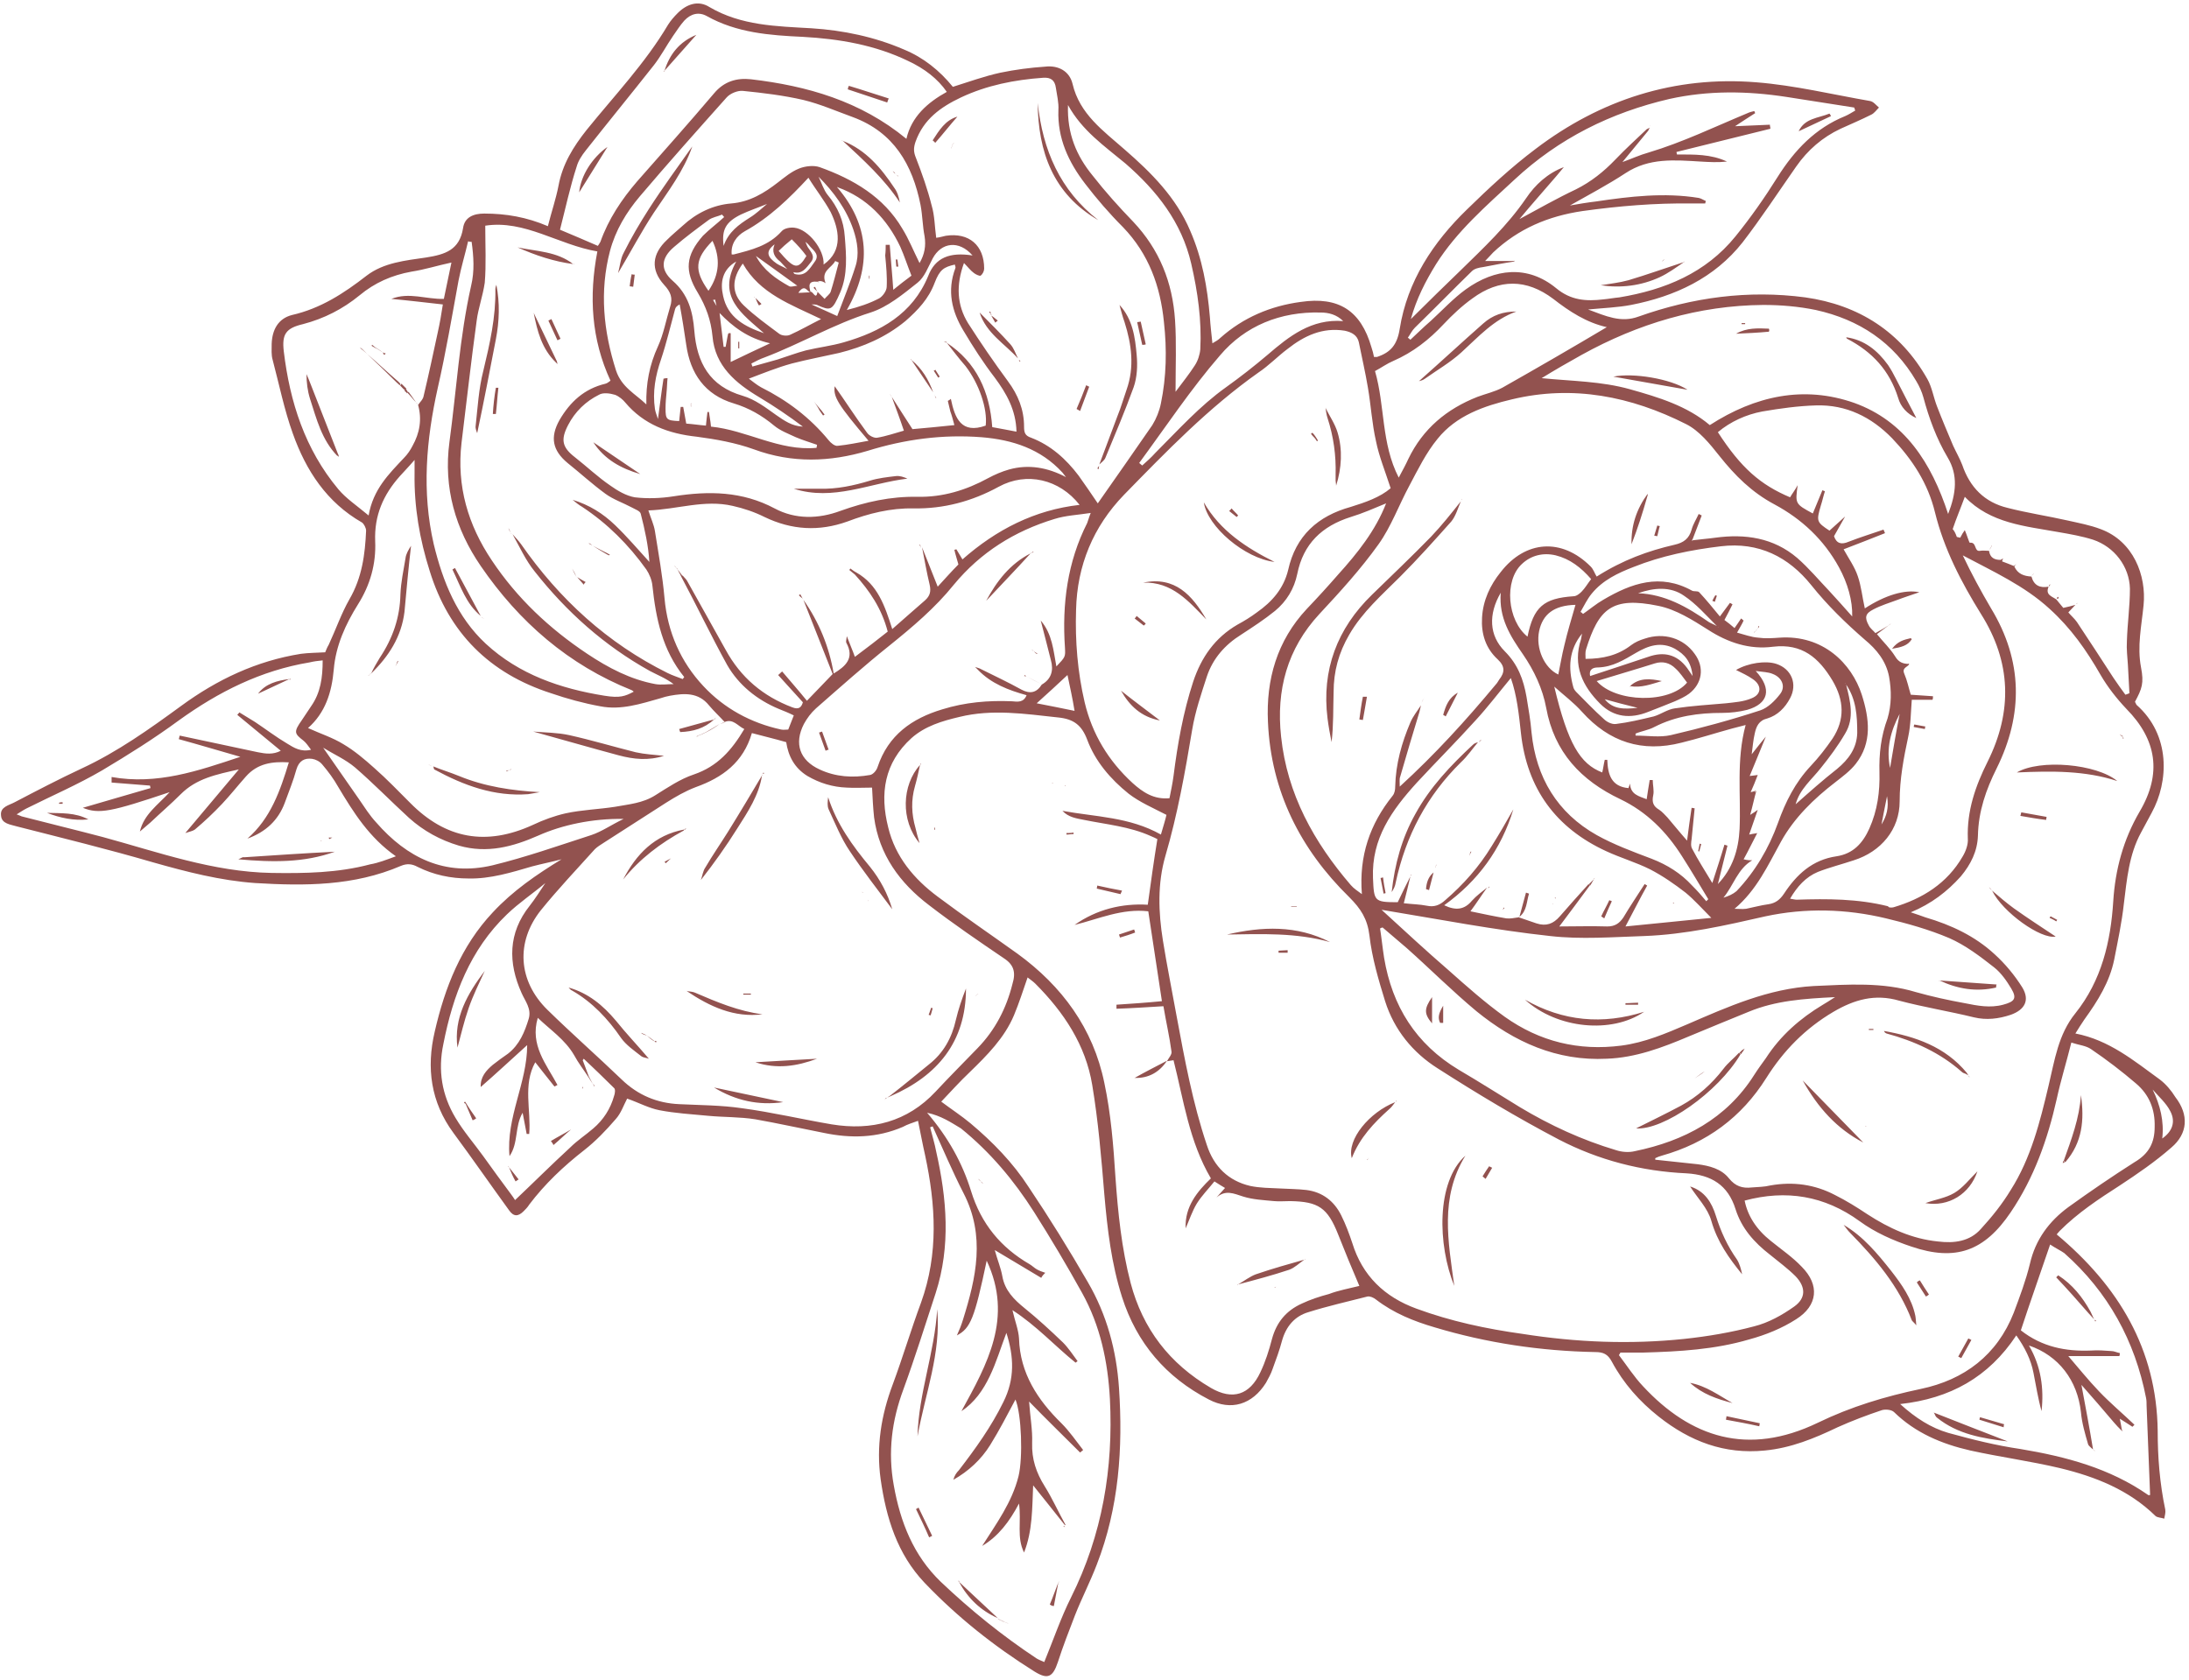 <?xml version="1.0" encoding="UTF-8"?><svg xmlns="http://www.w3.org/2000/svg" xmlns:xlink="http://www.w3.org/1999/xlink" height="332.7" preserveAspectRatio="xMidYMid meet" version="1.0" viewBox="-0.0 -0.6 433.5 332.7" width="433.5" zoomAndPan="magnify"><g id="change1_1"><path d="M162,57.2C162,57.2,162,57.3,162,57.2C161.9,57.3,161.9,57.3,162,57.2L162,57.2z M430,226.7 c-3.2,2.8-6.7,5.2-10.2,7.5c-4.2,2.7-8.3,5.4-11.9,9c-0.3,0.3-0.5,0.6-0.6,0.7c12.2,10.2,19.8,22.7,20,38.9c0,5.2,0.4,10.4,1.5,15.6 c0.1,0.6-0.1,1.2-0.2,1.8c-0.6-0.2-1.3-0.2-1.7-0.5c-5.3-5.2-11.9-7.8-18.9-9.5c-5.9-1.4-11.9-2.2-17.8-3.5 c-5.7-1.3-10.9-3.5-15.1-7.6c-0.5-0.5-1.7-0.6-2.4-0.4c-3,1-5.9,2.1-8.8,3.4c-4.6,2.2-9.2,4.1-14.4,4.6c-8,0.8-14.8-1.8-21-6.7 c-3.8-3-7-6.6-9.3-10.9c-0.8-1.5-1.7-1.9-3.3-1.9c-10.8-0.2-21.5-1.8-31.8-4.9c-4.1-1.2-8.1-2.8-11.6-5.5c-0.5-0.4-1.2-0.7-1.7-0.6 c-3.9,1-7.9,1.9-11.7,3.1c-2.7,0.8-4.4,2.8-5.2,5.6c-0.5,1.9-1.2,3.8-1.9,5.7c-0.3,0.9-0.8,1.8-1.3,2.7c-2.7,4.3-6.9,5.6-11.3,3.3 c-8.5-4.4-14.3-11.2-17.2-20.3c-2.1-6.6-2.9-13.4-3.5-20.3c-0.6-7.3-1.2-14.5-2.4-21.7c-1.3-7.9-5.6-14.4-11.3-20.1 c-0.4-0.4-1-0.8-1.5-1.2c-0.9,2.6-1.7,5.1-2.7,7.5c-1.9,4.5-5.3,7.9-8.8,11.3c-1.9,1.8-3.7,3.8-5.6,5.8c2,1.5,4,2.8,5.8,4.3 c4.4,3.7,8.4,7.8,11.5,12.6c4.1,6.1,8,12.4,11.7,18.8c3.8,6.5,5.7,13.6,6.2,21c0.8,11.9,0,23.7-4.4,35c-1.3,3.4-3,6.7-4.3,10 c-1.2,3.1-2.4,6.2-3.4,9.3c-1,3-2,3.5-4.6,1.9c-8-5-15.3-10.8-21.8-17.6c-5.4-5.7-7.6-12.8-8.7-20.5c-0.9-6.5,0.1-12.7,2.4-18.8 c2-5.4,3.6-10.8,5.6-16.2c3.5-9.7,2.9-19.4,0.8-29.2c-0.5-2.2-0.9-4.4-1.4-6.8c-1.1,0.4-2.1,0.7-3,1.2c-5.1,2.2-10.3,2.3-15.6,1.2 c-4.6-0.9-9.1-1.9-13.6-2.7c-3.1-0.5-6.3-0.4-9.4-0.7c-3.2-0.3-6.5-0.5-9.6-1.1c-2.1-0.4-4.1-1.5-6.4-2.3c-0.7,1.3-1.2,2.9-2.3,4.1 c-1.9,2.2-3.9,4.3-6.2,6.1c-4.1,3.2-7.8,6.7-10.9,10.8c-0.3,0.5-0.7,0.9-1.1,1.3c-1.1,1.1-2,1.1-2.9-0.2c-3.7-5.1-7.3-10.3-11-15.3 c-4.5-6.1-5.4-12.9-3.7-20.1c2-8.7,5.2-16.9,11.5-23.6c4-4.3,8.7-7.5,13.6-10.5c-1.9,0.5-3.9,0.9-5.8,1.4c-4.1,1.2-8.3,2.5-12.6,2.4 c-3.5,0-6.9-0.7-10.1-2.3c-1.1-0.6-2.1-0.7-3.3-0.2c-9.3,4-19,4-28.9,3.4c-6.9-0.5-13.5-2.2-20.2-4.1c-8.9-2.6-17.9-4.8-26.9-7.1 c-1.3-0.4-3.1-0.5-3.2-2.2c-0.2-1.7,1.6-2,2.7-2.6c4.4-2.3,8.8-4.6,13.3-6.7c7.1-3.3,13.4-7.8,19.7-12.4c7.1-5.2,14.9-8.9,23.7-10.3 c1.5-0.2,3.1-0.2,4.8-0.3c0.2-0.5,0.4-1,0.7-1.5c1.4-3,2.5-6.2,4.1-9c2.5-4.3,3.1-8.9,3.3-13.6c0-0.5-0.4-1.3-0.8-1.6 C64.7,98.9,60.6,92.6,58,85.3c-1.7-4.7-2.7-9.7-4-14.6c-0.3-1-0.2-2.1-0.2-3.2c0.1-2.8,1.3-5,4-5.7c5.7-1.3,10.3-4.3,14.8-7.8 c3.4-2.6,7.7-3,11.8-3.6c3.8-0.6,6.6-1.5,7.3-5.8c0.3-2.2,2.1-2.9,4.2-2.9c4.3,0,8.4,0.7,12.6,2.5c0.7-2.8,1.6-5.4,2.1-8 c0.8-4.3,2.9-7.7,5.6-11.1c5.5-6.8,11.6-13.2,16.1-20.8c0.5-0.8,1.2-1.6,1.9-2.3c1.8-1.8,4.1-2.6,6.3-1.2c6.3,3.7,13.3,3.8,20.2,4.2 c6.3,0.4,12.5,1.7,18.3,4.2c3.9,1.6,7.1,4.2,9.7,7.4c3.2-1,6.2-2.1,9.4-2.8c2.9-0.6,5.9-1,8.9-1.2c2.6-0.3,4.8,0.9,5.4,3.4 c1.4,6,6.1,9.3,10.3,13c5.3,4.6,10.2,9.5,13,16.1c2.4,5.5,3.4,11.2,3.9,17.1c0.1,1.6,0.3,3.3,0.5,5.2c0.7-0.4,1.2-0.7,1.6-1.1 c4.5-4,9.9-6.3,15.9-7.1c7.5-1.1,11.9,1.7,14,9c0.2,0.6,0.4,1.3,0.5,1.9c0.3,0,0.4,0,0.6,0c2.7-0.9,4-2.4,4.5-5.6 c1.5-9.4,6.6-17.1,13.3-23.6c4.3-4.2,8.8-8.4,13.6-12c12.9-9.8,27.6-14.5,43.7-13.2c7.6,0.6,15,2.4,22.5,3.7 c0.7,0.1,1.2,0.8,1.8,1.3c-0.5,0.5-0.9,1.1-1.5,1.4c-2,1-4.1,1.9-6.1,2.8c-3.6,1.7-6.5,4.2-8.8,7.5c-3.5,5-6.9,10.2-10.6,15 c-5.6,7.1-13.4,10.7-22.1,12.4c-2.6,0.5-5.4,0.6-8.5,0.9c3.5,1.3,6.5,2.7,10,1.4c10.7-3.8,21.7-5.3,33-3.8 c10.6,1.5,18.9,6.8,24.2,16.2c0.9,1.6,1.2,3.6,1.9,5.4c1,2.6,2.1,5.2,3.2,7.8c0.6,1.3,1.3,2.5,1.8,3.8c1.5,4.4,4.4,7.4,9,8.5 c3.9,1,7.9,1.6,11.9,2.5c2.2,0.5,4.4,0.9,6.5,1.7c6.5,2.4,9.1,9.2,8.5,15.1c-0.4,4.1-1.3,8.1-0.5,12.3c0.6,3.1,0.2,4.2-1.2,6.8 c0.1,0.2,0.2,0.4,0.3,0.6c6.8,6,6.4,15.2,3,21.4c-0.7,1.3-1.4,2.6-2.1,3.9c-2.4,4.4-2.8,9.3-3.4,14.1c-0.4,3.7-1.2,7.4-1.9,11 c-0.9,4.5-3.3,8.3-5.9,11.9c-0.6,0.9-1.2,1.8-1.8,2.8c6.7,1.3,11.6,5.4,16.7,9.1c1.2,0.9,2.3,2.2,3.1,3.5 C433.5,220.2,433.3,223.9,430,226.7z M421.1,139.8c-1.9-2-3.7-4.3-5.1-6.7c-2.8-4.9-5.9-9.3-10.1-13.1c-5-4.6-11.2-7.4-17.2-10.6 c1.7,3.6,3.6,7.1,5.6,10.5c6.3,10.4,6.4,21,1.1,31.7c-2.1,4.2-3.6,8.5-3.7,13.3c-0.1,3.1-1.4,5.7-3.4,8.1c-2.7,3-5.8,5.4-9.9,7.1 c1.2,0.4,2.1,0.7,2.9,1c5.1,1.5,9.8,3.7,13.7,7.3c2.1,1.9,4,4.2,5.5,6.6c1.5,2.5,0.5,4.4-2.3,5.4c-2.4,0.8-4.8,1.1-7.3,0.5 c-4.9-1.2-9.9-2-14.8-3.3c-4.8-1.4-8.9-0.2-13,2.2c-5.6,3.3-9.9,7.7-13.3,13.1c-4.9,7.8-11.8,12.9-20.7,15.4 c-0.4,0.1-0.9,0.3-1.3,0.5c0,0.1,0,0.2,0,0.3c2.8,0.3,5.6,0.6,8.4,0.9c2.3,0.3,4.7,0.9,6.2,2.8c1.3,1.6,2.7,2,4.5,1.8 c1.2-0.1,2.5-0.1,3.7-0.4c4.5-0.8,8.8-0.2,12.8,1.9c2.2,1.1,4.3,2.4,6.4,3.8c4.3,2.8,8.9,4.9,14,5.4c3.2,0.4,6.3,0,8.5-2.5 c2.2-2.4,4.2-4.9,5.9-7.7c4-6.3,5.8-13.5,7.5-20.7c1.2-5,1.9-10.1,5.3-14.3c5.2-6.5,7-14.2,7.5-22.2c0.4-6.3,2-12.2,5.2-17.7 C428.2,152.6,427.1,145.9,421.1,139.8z M275.8,157c0.4-0.5,0.5-1.2,0.5-1.8c0.1-4.5,1.3-8.7,3-12.7c0.5-1.2,1.4-2.3,2.1-3.4 c-0.1,0.4-0.2,0.9-0.3,1.3c-1.3,4.3-2.6,8.6-3.8,12.8c-0.2,0.5-0.1,1.1-0.1,2c7-6.4,13.1-13.1,19-20.2c0.3-0.3,0.5-0.7,0.7-1 c1.1-1.4,1.2-2.6-0.3-4c-2.4-2.2-3.3-5.1-3.1-8.3c0.2-3.4,1.6-6.4,3.7-9c4.9-6.3,12.1-6.8,17.8-1.1c0.6,0.6,0.8,1.4,1.2,2 c5.2-3.3,10.2-5.1,15.4-6.3c1.8-0.4,2.9-1.2,3.4-3c0.3-1.1,0.9-2,1.4-3.1c0.2,0.1,0.4,0.2,0.6,0.3c-0.6,1.6-1.2,3.1-1.8,4.7 c-0.1,0.1-0.1,0.2-0.2,0.3c0.1,0,0.2-0.1,0.3-0.1c1.5-0.2,3-0.3,4.4-0.5c5.9-0.8,11.5,0,16.2,4c2.3,2,4.3,4.4,6.4,6.6 c1.4,1.5,2.8,3.1,4.5,5c0.1-3.1-0.9-6.6-2.6-9.7c-3-5.5-7.4-9.6-12.8-12.5c-4.5-2.4-7.8-5.7-10.9-9.6c-1.9-2.4-4-5-6.6-6.3 c-10.9-5.5-22.4-7.8-34.5-4.9c-5.5,1.3-11,3.2-14.7,7.8c-2.3,2.8-3.9,6.1-5.6,9.3c-2.1,3.9-3.6,8.1-6.1,11.6 c-3.5,4.9-7.6,9.4-11.7,13.8c-6.4,6.9-8.6,15.1-7.6,24.3c1.2,11.4,6.5,20.9,13.8,29.4c0.6,0.7,1.4,1.2,2.2,1.8 C269.1,168.9,271.3,162.6,275.8,157z M273.6,179.6c4.7,4.3,8.9,8.2,13.3,12c3.6,3.2,7.2,6.4,11.1,9.2c6.9,4.9,14.6,6.8,23.1,5.7 c4.6-0.6,8.8-2.4,13-4.2c8.1-3.5,16.1-7.1,25.1-7.6c6.8-0.3,13.6-0.8,20.2,1.2c3.2,0.9,6.4,1.6,9.7,2.2c2.5,0.5,5,1,7.6,0.3 c2.2-0.6,2.8-1.2,1.6-3.2c-0.9-1.5-2-3.1-3.4-4.2c-2.8-2.2-5.7-4.4-8.9-5.8c-4-1.7-8.3-2.9-12.5-3.9c-7.9-1.9-16-2.1-23.9-0.4 c-7.9,1.8-15.8,3.6-24,3.9c-6.2,0.2-12.5,0.7-18.6,0C295.9,183.6,285.1,181.5,273.6,179.6z M276.9,178.1 C277,178.1,277.1,178,276.9,178.1L276.9,178.1z M297.2,116.8c-2.5,4.3-2.3,8.5,0.8,11.6c2.6,2.6,3.7,5.6,4.3,9 c0.4,2.4,0.8,4.7,1,7.1c0.9,8.9,5.1,15.9,12.9,20.3c3.4,1.9,7.2,3.3,10.9,4.7c3.1,1.2,5.8,2.9,8,5.3c1,1,1.9,2,2.8,3.1 c0.1-0.1,0.3-0.3,0.4-0.4c-1.7-2.8-3.4-5.7-5.2-8.5c-3.1-4.9-7-8.8-12.2-11.3c-7.8-3.7-13.1-9.3-14.7-18.1 c-0.7-3.8-2.4-7.4-4.6-10.6C299.1,125.4,296.8,121.8,297.2,116.8z M374.1,133.4c-0.6-3.1-2.5-5.4-4.8-7.3 c-3.8-3.3-7.4-6.8-10.6-10.8c-4.5-5.6-10.4-8.6-17.9-7.7c-5.9,0.7-11.8,1.9-17.3,4.1c-3.1,1.2-6.1,2.6-8.3,5.3 c-0.9,1.1-1.5,2.4-2.2,3.6c0.2,0.1,0.3,0.2,0.5,0.4c1.3-0.9,2.6-2,4-2.8c5.6-3.3,11.3-5.3,17.6-1.8c0.4,0.2,1.1,0,1.4,0.3 c1.4,1.5,2.7,3.1,4.1,4.8c0.8-1.1,1.4-1.9,2-2.7c0.2,0.1,0.3,0.2,0.5,0.3c-0.5,1-1,2-1.6,3.1c0.7,0.5,1.3,1,2,1.6 c0.5-0.7,0.9-1.3,1.3-1.9c0.2,0.1,0.3,0.3,0.5,0.4c-0.3,0.7-0.7,1.3-1.3,2.4c1.5,0.4,2.8,0.9,4.2,1c1.4,0.2,2.8,0.1,4.2,0 c8.6-0.6,14.3,5.1,16.3,11.3c1.5,4.7,2.1,9.5-1.2,13.7c-1.1,1.4-2.6,2.5-4,3.6c-4.3,3.3-8.2,7.1-10.8,11.8 c-2.6,4.7-4.8,9.6-9.2,13.3c0.8,0,1.5,0.1,2.3,0c1.5-0.3,2.9-0.7,4.4-0.9c1.4-0.2,2.3-0.9,3.1-2.1c2.5-3.8,5.6-6.7,10.4-7.4 c3.3-0.5,5.2-2.6,6.5-5.5c1.6-3.6,2.1-7.3,2-11.1c-0.1-3.7,0.3-7.2,1.6-10.7C374.6,139,374.6,136.2,374.1,133.4z M374.3,151.5 c0.6-3.6,1.2-7.1,1.9-10.7C374.4,144.2,373.5,147.7,374.3,151.5z M373.7,157.1c-0.4,2.1-0.8,3.9-1.1,5.6 C373.6,161.1,374.1,159.4,373.7,157.1z M347,169.8c-2.9,1.7-3.7,5-5.7,7.4c1-0.3,1.9-0.7,2.6-1.3c3.7-3.9,6.4-8.5,8.2-13.5 c1.5-4.2,3.4-8,6.5-11.3c1.6-1.7,3-3.5,4.3-5.4c2.5-3.8,2.3-7.6,0-11.5c-2.7-4.5-6-7.4-11.8-6.7c-4.6,0.6-8.9-0.8-12.9-3.4 c-3-1.9-6.3-4-9.8-4.7c-9.2-1.9-11.8,0.6-14.3,8.6c-0.2,0.6-0.1,1.3-0.1,1.9c3.4,0,6.4-0.7,9-2.7c0.8-0.6,1.7-1,2.7-1.3 c3.8-1.3,7.7-0.1,9.9,3c2,2.7,1.5,5.9-1.1,7.9c-0.8,0.6-1.9,1.1-2.8,1.5c-1.7,0.7-3.5,1.4-5.3,2.1c-3.5,1.4-6.8,1.1-9.5-1.6 c-3.5-3.5-5.5-7.6-3.8-12.8c0.1-0.4,0.1-0.7,0.2-1.1c-2.6,3.2-2.8,6.8-1.7,10.7c0.1,0.3,0.3,0.6,0.5,0.8c1.8,1.8,3.6,3.7,5.5,5.4 c0.6,0.6,1.6,1.1,2.4,1c2.5-0.3,5-0.9,7.5-1.5c1.4-0.4,2.7-1.4,4.2-1.6c3.3-0.5,6.7-0.7,10.1-1c1.7-0.2,3.5-0.3,5.1-1 c2-0.8,2-2.6,0.2-3.8c-1-0.7-2.1-1.2-3.3-1.8c2.4-1.4,5.9-1.9,8-1.2c3,1,4.2,4,2.7,6.8c-1,1.9-2.5,3.4-4.5,4c-1.7,0.4-2.2,1.6-2.5,3 c-0.3,1.3-0.4,2.6-0.6,4.1c1-1.3,1.9-2.4,2.8-3.5c-1,2.5-2.1,5.1-3.2,7.8c0.7-0.1,1-0.1,1.6-0.2c-0.5,1.3-0.9,2.3-1.4,3.4 c0.5-0.1,0.8-0.2,1-0.3l0.1,0.1c-0.4,1.4-0.7,2.9-1.2,4.7c0.8-0.5,1.1-0.7,1.5-1c-0.6,1.7-1.1,3.2-1.7,4.9c0.9-0.2,1.3-0.2,1.6-0.3 c-0.9,1.7-1.7,3.4-2.7,5.2C346.1,169.8,346.6,169.8,347,169.8z M346,140c-1.6,0.4-3.3,0.6-4.9,0.6c-4.7,0-9.2,0.6-13.5,2.8 c-1.1,0.6-2.5,0.8-3.7,1.3c0,0.1,0,0.3,0,0.4c2.4,0,4.8,0.4,7-0.1c6-1.4,11.9-3,17.7-4.9c1.5-0.5,2.9-1.9,3.9-3.2 c1.2-1.5,0.4-3.3-1.4-4c-0.9-0.4-2-0.4-3.4-0.6C351,135.9,350.2,138.8,346,140z M312,119.2c-4.3,0.1-6.5,1.9-7.2,5.2 c-0.7,3.4,1,7.3,3.8,8.6c0.4-1.9,0.7-3.8,1.2-5.8C310.4,124.6,311.2,122,312,119.2z M334.1,134.6c-0.7-0.9-1.4-2-2.3-2.8 c-1.1-1.1-2.5-1.5-4.1-1c-3.8,1.2-7.6,2.3-11.5,3.5C320,138.6,330.6,138.8,334.1,134.6z M317.8,137.9c1.6,2,3.8,2,6.5,1.7 C321.9,139,319.9,138.5,317.8,137.9z M335.2,133.3c-0.3-2.9-1.6-4.3-3.5-5.4c-2.8-1.5-5.3-0.6-7.7,0.8c-2.4,1.4-4.6,2.8-7.5,2.9 c-0.8,0-1.9,0.2-1.6,1.7c3.9-1.3,7.7-2.5,11.5-3.8c3.1-1.1,5.7-0.5,7.7,2.2C334.3,132,334.6,132.4,335.2,133.3z M338.4,122.6 c0.5,0.3,1.1,0.5,1.6,0.8c-2.1-2.1-4.1-4.4-6.5-6c-2.7-1.9-6-1.6-9.1-0.5C329.7,117.1,334.1,119.6,338.4,122.6z M340.2,123.6 c0,0,0.1,0,0.1,0C340.3,123.6,340.2,123.5,340.2,123.6C340.2,123.5,340.2,123.6,340.2,123.6z M360.6,151.5c-1.8,2.3-4.2,4.2-5,7.2 c2.7-2.4,5.4-4.8,8.2-7c2.3-1.9,3.9-4.1,4-7.1c0-3.4-0.2-6.7-2.2-9.6c0.8,3.2,1.7,6.6-0.2,9.7C364,147.1,362.3,149.4,360.6,151.5z M365.5,134.8C365.5,134.8,365.4,134.7,365.5,134.8c-0.1-0.1-0.1-0.1-0.2-0.1C365.4,134.7,365.4,134.8,365.5,134.8z M315.1,114.1 c-2-2.3-4.2-4-7-4.7c-2.5-0.6-4.9,0-6.7,1.7c-3.6,3.3-2.9,11.2,1.1,14.4c1.2-5.9,3.2-7.6,9.1-8c0.6,0,1.2-0.5,1.6-0.9 C313.9,115.9,314.4,115,315.1,114.1z M339.1,174.3c0.9-2.8,1.7-5.2,2.4-7.6c0.2,0.1,0.4,0.1,0.6,0.2c-0.6,2.5-1.3,5.1-1.9,7.6 c2.9-3,4.1-6.8,4.3-10.9c0.3-6.7-0.7-13.6,1.2-20.6c-1.1,0.3-1.9,0.5-2.7,0.7c-3.3,0.9-6.7,2-10,2.8c-7.8,2-14.3-0.1-19.7-6.1 c-1.6-1.8-3.6-3.3-5.5-5c2.7,11.3,5.1,15.3,9.5,17c0.2-0.8,0.3-1.7,0.5-2.5c0.2,0,0.3,0,0.5,0c0.1,2.9,0.8,5.3,4.2,5.6 c0.1-0.3,0.2-0.6,0.3-0.9c0.1,2.2,1.8,2.5,3.3,3.1c0.2-1.4,0.4-2.6,0.6-3.8c0.2,0,0.4,0,0.6,0c0,1,0.3,2.1,0.1,3 c-0.3,1.4,0,2.2,1.2,2.9c0.6,0.4,1.1,1,1.6,1.5c1.2,1.4,2.4,2.9,3.9,4.6c0.3-2.4,0.6-4.5,0.9-6.5c0.2,0,0.4,0.1,0.6,0.1 c-0.2,2-0.4,4.1-0.6,6.1c-0.1,0.6-0.2,1.4,0.1,1.9C336.3,169.8,337.6,171.8,339.1,174.3z M375,179.1c5.7-1.7,10.6-4.7,13.7-10.1 c0.6-1,1.1-2.4,1-3.5c-0.2-5.5,1.5-10.4,3.9-15.2c5-10,4.7-19.8-1.3-29.3c-3.9-6.3-7.3-12.8-9.1-20.1c-1.4-5.8-4.5-10.5-8.5-14.7 c-4.1-4.2-9.1-6.7-15.1-6.5c-3.5,0.1-7.1,0.6-10.6,1.2c-3.2,0.6-6.3,2-8.8,4.1c4.6,7.1,8.4,10.4,14.3,12.9c0.4-0.7,0.9-1.3,1.5-2.4 c-0.5,3.7-0.5,3.7,3,5.6c0.6-1.5,1.3-3.1,1.9-4.6c0.2,0.1,0.3,0.1,0.5,0.2c-0.3,0.9-0.5,1.9-0.8,2.8c-0.9,3.1-0.9,3.3,1.7,5 c1.1-1,2.1-1.9,3.1-2.8c-0.7,1.3-1.5,2.6-2.2,3.9c0.5,1.5,1.5,1.7,2.9,1.1c2.3-0.9,4.6-1.6,6.9-2.4c0.1,0.2,0.2,0.5,0.3,0.7 c-2.7,1.1-5.4,2.1-8.2,3.2c1,1.8,2.2,3.5,2.8,5.3c0.7,2,0.9,4.2,1.4,6.4c4-2.6,7.9-3.8,10.8-3.2c-1.7,0.6-3,1-4.3,1.5 c-1.6,0.6-3.3,1.1-4.8,1.9c-1.6,0.8-1.8,1.6-0.9,3.2c0.3,0.6,0.9,1,1.3,1.5l0,0c0.9-0.5,1.8-1,2.7-1.6c-0.8,0.6-1.6,1.2-2.4,1.8 c1.2,1.5,2.6,2.8,3.6,4.4c0.7,1.2,1.6,1.5,2.8,1.5c-0.2,0.6-1.5,0.7-1,1.9c0.6,1.4,0.9,2.9,1.3,4.2c1.6,0.1,3,0.2,4.4,0.3 c0,0.2,0,0.5-0.1,0.7c-1.4,0-2.7,0-4.1,0c-0.2,2.6-0.2,5-0.7,7.3c-0.9,4.2-1.7,8.4-1.7,12.8c0,5.6-3.7,10-9.1,11.7 c-2.4,0.8-4.8,1.4-7.1,2.3c-2.4,1-4.1,2.9-5.5,5.3c0.6,0.1,1,0.2,1.3,0.2c6.1-0.2,12.1-0.2,18.1,1.3 C374,179.2,374.6,179.2,375,179.1z M271.9,173.3c0.2,4.6,0.2,4.8,4.9,4.8c0,0,0,0,0,0c0.9-1.9,1.7-3.5,2.5-5.1 c-0.4,1.7-0.8,3.4-1.3,5.3c1.6,0.2,3.1,0.2,4.6,0.5c1.4,0.3,2.5-0.1,3.6-1.1c3.6-3.1,6.7-6.6,9.2-10.7c1.5-2.4,2.9-4.8,4.3-7.3 c-2.4,7.9-7,14.2-13.7,19c2.3,1.1,4,0.9,5.5-0.9c0.9-1,2-1.8,3-2.6c-1.1,1.5-2.1,3.1-3.3,4.7c2.4,0.5,4.7,1,7.1,1.4 c0.8,0.1,1.6-0.1,2.4-0.2l0,0c0,0,0.1-0.1,0.1-0.1c0,0,0,0.1,0,0.1c1.2,0.4,2.3,0.8,3.5,1.2c1.9,0.6,3.3,0.1,4.6-1.4 c1.9-2.2,3.8-4.3,5.7-6.4c0.1,0.1,0.2,0.2,0.3,0.2c-2,2.7-3.9,5.3-6.1,8.2c3.2,0,6.4-0.1,9.5,0c1.5,0,2.4-0.6,3.2-1.8 c1.3-2.2,2.8-4.4,4.2-6.6c0.2,0.1,0.3,0.2,0.5,0.3c-1.4,2.5-2.7,5.1-4.3,8.1c5.8-0.6,11.3-1.1,17-1.7c-1.9-1.9-3.4-3.6-5.1-5 c-2.2-1.7-4.5-3.3-7-4.6c-2.8-1.4-5.9-2.3-8.7-3.6c-10-4.6-15.7-12.4-16.9-23.4c-0.4-3.7-0.8-7.5-2-10.9c-2.4,2.9-4.6,5.8-7,8.4 c-3.8,4.2-7.8,8.2-11.6,12.3C275.6,159.9,271.6,165.5,271.9,173.3z M273.3,183.3c0.3,1.9,0.5,3.9,0.8,5.8 c1.6,9.6,6.3,17.1,14.8,22.2c4.1,2.4,8,4.9,12.1,7.4c6,3.6,12.3,6.5,19,8.5c1.2,0.4,2.6,0.5,3.8,0.2c9.7-2,18.1-6.4,23.6-15.1 c0.7-1.1,1.5-2.2,2.3-3.3c2.9-4.5,6.8-7.9,11.3-10.6c0.7-0.4,1.3-0.8,2.4-1.5c-6.2,0.3-11.8,0.7-17.1,2.9c-4,1.6-8,3.3-11.9,4.9 c-5.2,2.2-10.5,4.2-16.2,4.4c-9.9,0.5-18.3-3.3-25.8-9.4c-4.8-4-9.2-8.4-13.8-12.5c-1.6-1.4-3.2-2.7-4.8-4.1 C273.7,183.1,273.5,183.2,273.3,183.3z M387.5,105.7c0,0.1,0.4,0.1,0.7,0.2c0.3-0.6,0.6-1.1,0.9-1.5c0.4,0.9,0.9,2.6,1,2.5 c1.4-0.2,0.8,1.8,2,1.6c0.6-0.1,1.2,0,1.8,0l0,0c0,0,0,0,0,0c0-0.1,0.1-0.1,0.1-0.2c0,0.1-0.1,0.1-0.1,0.2l0,0 c0.2,1.4,1.1,1.8,2.3,1.8l0,0c0.2-0.1,0.3-0.2,0.5-0.3c-0.1,0.2-0.2,0.4-0.2,0.6c0.8,0.3,1.6,0.6,2.3,0.9c0.1-0.1,0.3-0.2,0.4-0.3 c-0.1,0.1-0.2,0.3-0.3,0.4c0.7,1.5,1.9,1.9,3.4,2c0.5,1.8,1.7,2.3,3.4,2c-0.7,1.6,0.6,1.9,1.5,2.5c0.5,0.6,1,1.2,1.4,1.7 c1-0.2,1.7-0.4,2.4-0.6c-0.5,0.5-0.9,1-1.4,1.5c0.6,0.7,1.2,1.2,1.7,1.9c2.4,3.6,4.8,7.3,7.2,11c0.8,1.2,1.6,2.3,2.4,3.4 c0.3-0.1,0.6-0.2,0.8-0.3c-0.1-1.9-0.2-3.7-0.3-5.6c-0.1-1.6-0.3-3.1-0.2-4.7c0.1-3.5,0.6-6.9,0.6-10.4c-0.1-4.4-3.1-8.3-7.3-9.7 c-2.2-0.7-4.5-1.1-6.8-1.5c-6.6-1.2-13.5-1.7-18.6-7c-0.8,2.2-1.7,4.3-2.4,6.4C387,104.5,387.3,105.1,387.5,105.7z M313.2,69.7 c-2.7,1.5-5.3,3-7.9,4.6c6,0.6,11.8,0.6,17.5,2.2c5.7,1.6,11.3,3.3,15.8,7.1c9-5.8,18.6-7.9,28.6-4.4c10,3.6,15.3,11.9,18.6,22 c1.6-4.1,2-7.7-0.1-11.2c-2.2-3.7-3.7-7.8-4.8-11.9c-0.3-1.1-0.8-2.2-1.4-3.2c-4.5-7.7-11.3-12.2-19.9-14.1c-3.4-0.7-6.9-1-10.4-1 C336.4,59.9,324.4,63.5,313.2,69.7z M299.9,51.2c-2.1,0.3-4.1,0.7-6.2,1.1c-0.8,0.1-1.7,0.3-2.2,0.8c-3.8,3.7-7.5,7.5-11.3,11.2 c-0.6,0.6-0.9,1.3-1.4,2c0.2,0.1,0.3,0.2,0.5,0.4c1.3-1.2,2.6-2.5,4-3.7c2.3-2.1,4.5-4.5,7-6.3c5.7-4.1,12.2-4.9,17.9-0.2 c2.9,2.4,5.9,2.6,9.3,2.2c1.1-0.1,2.1-0.3,3.2-0.4c9-1.5,17.1-4.8,23-12.1c3-3.7,5.8-7.7,8.3-11.7c3.4-5.4,7.5-9.7,13.4-12.1 c0.7-0.3,1.3-0.7,2-1.1c-0.1-0.2-0.1-0.4-0.2-0.6c-4.5-0.7-9-1.4-13.4-2.1c-7.8-1.2-15.5-1.3-23.2,0.4c-11.6,2.7-21.9,7.8-30.7,16 c-5.6,5.2-11.4,10.2-15.5,16.7c-2.1,3.4-3.9,6.9-5,10.9c3.4-3.4,6.6-6.5,9.8-9.6c4.6-4.5,9.3-8.9,13-14.3c1.8-2.7,4.3-5,7.5-6.2 c-0.5,0.6-1,1.2-1.5,1.8c-2.4,2.8-4.9,5.6-7.3,8.5c3.7-2,7.4-4.1,11.2-5.9c3-1.5,5.5-3.5,7.8-5.9c2-2.1,4.1-4,6.2-6 c0.2-0.1,0.4-0.2,0.6-0.3c-0.1,0.2-0.2,0.4-0.3,0.6c0,0,0,0,0,0c-1.7,2.1-3.4,4.1-5.1,6.2c1.7-0.6,3.4-1.4,5.2-1.9 c6.7-2,13.1-5.1,19.6-7.8c0.4-0.2,0.9-0.3,1.3-0.4c0.1,0.1,0.1,0.3,0.2,0.4c-1.3,0.8-2.6,1.7-4,2.6c2.5-0.1,4.7-0.2,6.9-0.3 c0,0.3,0.1,0.5,0.1,0.8c-6.2,1.5-12.4,3.1-18.6,4.6c0,0.2,0.1,0.4,0.1,0.5c3.4,0,6.7-0.1,9.9,1.4c-1.8,0.2-3.5,0.1-5.2,0 c-5.1-0.3-10.2-0.8-14.9,2.3c-3.5,2.3-7.3,4.3-11,6.4c1.7-0.3,3.5-0.6,5.2-0.8c6.7-1,13.5-1.8,20.3-0.7c0.5,0.1,0.9,0.4,1.4,0.6 c0,0.2-0.1,0.3-0.1,0.5c-0.9,0-1.8,0-2.7,0c-7.2-0.1-14.4,0.5-21.6,1.5c-6.8,1-12.7,3.5-17.7,8.2c-0.4,0.4-0.8,0.9-1.6,1.7 c2.2,0,3.9,0,5.7,0C299.9,50.9,299.9,51.1,299.9,51.2z M272.3,72.9c2,6.9,1.2,14.3,4.7,21.1c0.8-1.5,1.4-2.6,1.9-3.7 c2.9-6,7.6-9.9,13.7-12.3c1.6-0.6,3.4-1,4.9-1.8c6.9-3.9,13.8-7.9,20.7-12c-4-0.9-7.4-3.1-10.6-5.6c-5.3-4-10.7-4-16-0.1 c-2.1,1.5-4,3.3-5.7,5.1c-2.9,3.1-6.1,5.6-10,7.3C274.7,71.4,273.6,72.2,272.3,72.9z M266.3,64.9c-4.4-0.7-8,1-11.3,3.6 c-2,1.5-3.7,3.3-5.8,4.7c-9.9,7-18.2,15.6-26.6,24.2c-6.1,6.3-9.3,14-9.5,22.8c-0.2,6.2,0.3,12.3,1.7,18.3c1.5,6.3,4.7,11.6,9.5,16 c2,1.8,4.2,3.3,7.3,3c0.3-1.5,0.6-2.9,0.8-4.4c0.8-6.3,1.9-12.6,3.9-18.7c1.6-4.8,4.3-8.7,8.8-11.3c1.3-0.7,2.6-1.5,3.8-2.4 c3-2.1,5.3-4.7,6.2-8.4c1.5-6.8,5.9-10.7,12.4-12.5c2.9-0.9,5.8-1.9,7.9-3.7c-1.1-3.4-2.3-6.3-2.9-9.3c-0.8-3.5-1-7.1-1.6-10.6 c-0.5-3-1.2-6-1.8-9C268.8,65.8,267.7,65.2,266.3,64.9z M215.3,103c0.2-0.5,0.3-1,0.7-2c-2.6,0.4-5,0.5-7.2,1.2 c-7.9,2.4-14.6,6.6-19.9,13c-3.7,4.6-8.2,8.4-12.8,12.1c-5,4-9.7,8.2-14.5,12.4c-1,0.9-1.8,2-2.4,3.1c-2,3.9-0.8,7.2,3.1,9 c3.2,1.5,6.6,1.7,10,1.1c0.6-0.1,1.3-0.9,1.5-1.6c2.1-6.3,6.8-9.6,12.8-11.4c4.5-1.4,9.1-1.8,13.8-1.6c1.1,0.1,2.3,0.3,2.9-1.2 c-3.6-1-7-2.3-9.6-5c-0.2-0.2-0.4-0.4-0.6-0.6c0.3,0.1,0.6,0.2,0.9,0.3c2.8,1.4,5.6,2.7,8.3,4.2c1.7,0.9,3,0.6,4-1 c1.9-1.1,2.4-2.8,1.8-4.9c-0.6-2.5-1.3-5-2-7.8c2.3,2.7,2.5,5.9,3.1,9.1c1.8-1.9,1.8-1.9,1.7-3.7C210.3,119,211.4,110.7,215.3,103z M211.4,133.1c-2,1.9-3.9,3.6-6.1,5.6c2.7,0.5,5,1,7.5,1.5C212.4,137.7,211.9,135.5,211.4,133.1z M134.9,113.6 c0.1-0.1,0.2-0.2,0.3-0.2c0.3,0.4,0.7,0.7,0.9,1.1c2.5,4.5,5.1,9.1,7.6,13.6c3,5.5,7.4,9.2,13.2,11.4c1.3,0.5,1.8,0,2.1-1 c-1.7-1.9-3.3-3.6-4.9-5.4c0.3-0.2,0.5-0.5,0.8-0.7c1.6,1.9,3.2,3.7,4.9,5.8c1.9-2,3.5-3.6,5.1-5.3c-1.9-4.9-3.9-9.8-5.8-14.7 c3.1,4.4,5.1,9.3,6,14.6c2.3-1.4,4.2-3,2.5-6.1c-0.1-0.2,0-0.5,0.1-1.3c0.6,1.6,1.1,2.7,1.6,4.1c2.4-1.8,4.5-3.4,6.5-5 c-1.2-4.6-3.6-8.1-6.5-11.3c-0.4-0.3-0.7-0.6-1.1-0.9c0.1-0.1,0.1-0.2,0.2-0.3c0.4,0.3,0.8,0.6,1.2,0.8c4.2,2.4,5.6,6.5,7.1,11.2 c2.3-2,4.4-3.9,6.5-5.7c1-0.9,1.2-1.8,0.9-3.1c-0.6-2.5-1-4.9-1.5-7.4c1,2.6,2.1,5.2,3.1,7.8c1.3-1.4,2.7-3,4.1-4.4 c-0.3-1.1-0.6-2-0.8-2.9c0.1,0,0.3-0.1,0.4-0.1c0.4,0.7,0.8,1.3,1.2,2c6.7-5.9,14.3-9.8,23.2-10.8c-4-5.1-10.5-6.6-16-3.6 c-5.3,2.9-10.9,4.4-16.9,4.3c-4.5-0.1-8.9,1-13.1,2.6c-5.6,2-11,1.7-16.4-0.9c-2-1-4.1-1.7-6.3-2.2c-5.6-1.3-11,0.7-16.7,0.9 c0.5,1.6,1.1,2.8,1.3,4.1c0.7,4.4,1.5,8.8,1.9,13.3c0.6,6.7,3.2,12.6,7.7,17.4c4.1,4.4,9.4,7.3,15.4,8.6c0.5,0.1,1,0,1.4,0 c0.4-1,0.7-1.8,1.1-2.8c-1-0.5-2-0.9-3-1.3c-4.3-1.8-7.9-4.7-10.2-8.7C140.8,125.3,138,119.4,134.9,113.6z M187.5,67.3 c5.9,3.9,8.5,9.7,9,16.7c1.7,0.3,3.2,0.6,4.8,0.9c-0.1-4.3-2-7.6-4.3-10.7c-2.3-3-4.3-6.1-6.2-9.3c-2.3-3.8-3.3-7.9-1.6-12.4 c0.1-0.2-0.1-0.5-0.1-0.7c-2.2,0.5-3,1-4,3.6c-1.2,3.2-3.3,5.4-5.8,7.6c-3.9,3.2-8.3,5.1-13.1,6.3c-3.1,0.7-6.3,1.3-9.4,2.1 c-2.9,0.8-5.6,1.9-8.5,3c0.7,0.5,1.5,1.2,2.4,1.7c5.2,2.6,9.7,6,13.4,10.5c0.4,0.5,1.2,1.2,1.8,1.1c2-0.2,3.9-0.6,6.1-1 c-6.1-7.2-7-8.7-6.7-10.8c2,2.8,4.1,6.1,6.4,9.2c0.4,0.6,1.4,1.1,2,1c1.8-0.3,3.5-0.9,5.3-1.4c-0.8-2.4-1.6-4.5-2.4-6.7 c1.3,2.1,2.7,4.2,4.1,6.4c2.5-0.2,5.3-0.5,8.3-0.8c-0.3-1.1-0.5-1.9-0.8-2.7c-0.2-0.7-0.3-1.4-0.5-2.1c0.2-0.1,0.4-0.2,0.6-0.4 c0.8,3.9,2.1,7,6.9,5.3c0.4-3.3-1.3-8.3-4-11.8C189.8,70.3,188.7,68.8,187.5,67.3z M132.2,74.3c-0.1,0.9-0.1,1.9-0.2,2.8 c-0.1,1.1-0.2,2.1-0.2,3.2c0,2.2,0.2,2.4,2.7,2.5c0.1-0.9,0.2-1.9,0.3-2.8c0.2,0,0.4,0,0.5,0c0.2,1.1,0.4,2.2,0.6,3.3 c1.4,0.1,2.6,0.3,3.9,0.4c0.1-1.1,0.2-1.9,0.3-2.7c0.1,0,0.2,0,0.3,0c0.1,0.9,0.3,1.7,0.4,2.9c7.1,0.7,13.5,4.9,20.9,4.2 c0-0.2,0.1-0.4,0.1-0.6c-1.4-0.5-2.8-0.9-4.2-1.5c-1.5-0.7-3.1-1.3-4.3-2.3c-2.4-2-5-3.5-8-4.4c-5.7-1.7-8.6-5.9-9.4-11.6 c-0.4-2.7-0.8-5.3-1.3-8c-0.6,0.3-0.8,0.6-0.9,0.9c-0.9,3.3-1.7,6.7-2.8,10c-1.1,3.2-1.7,6.4-1.2,9.8c0.1,0.6,0.3,1.1,0.6,2 c0.4-2.9,0.7-5.5,1.1-8C131.8,74.3,132,74.3,132.2,74.3z M175.4,47.9c0.3,0,0.5,0,0.8,0c0.2,2.9,0.5,5.8,0.7,8.9 c1.2-1,2.4-1.9,3.6-2.8c-0.8-2-1.4-3.9-2.2-5.7c-2.6-5.5-6.6-9.7-12.4-11.8l-0.1-0.1l0,0.1c6.4,7.5,6.9,15.6,1.9,24.3 c2.4-0.6,4.5-1.3,6.4-2.3c0.7-0.4,1.5-1.5,1.5-2.3c0.1-2-0.1-4.1-0.3-6.2C175.4,49.2,175.4,48.5,175.4,47.9z M162.1,34.4 c0.6,1.2,1,2.6,1.8,3.6c2,2.4,3.2,5.1,3.4,8.3c0.3,3.7,0.6,7.5-0.9,11c-1.6,3.7-1.9,3.7-4.6,2.5c-0.3-0.1-0.7-0.1-1.1-0.1 c1.6,0.7,3.1,1.4,5.1,2.3c1.3-3.5,2.6-6.6,3.6-9.8c0.8-2.4,0.4-4.9-0.4-7.3C167.6,40.8,165.1,37.4,162.1,34.4z M144.7,65.4 c0,1.8,0,3.6,0,5.7c2.7-1.3,5-2.4,7.8-3.7c-4.4-1-7.4-3.3-10-6c0.3,2.2,0.5,4.4,0.8,6.7c0.1,0,0.3,0,0.4,0c0.2-0.9,0.3-1.8,0.5-2.6 C144.4,65.3,144.5,65.4,144.7,65.4z M141.1,47.1c-3.5,3.6-3.7,5.8-0.8,9.9C142.5,53.8,142.7,50.5,141.1,47.1z M141.2,58.8 c0.2,0.4,0.5,0.8,0.7,1.2c-0.1-0.4-0.2-0.9-0.3-1.3C141.5,58.8,141.3,58.8,141.2,58.8z M143.2,58c0.9,4.3,4.3,6.1,8.1,7.4 c-4.3-3.8-9.4-7.2-5.5-14.2C143,52.8,142.6,55.4,143.2,58z M154.3,65.5c0.5,0.4,1.6,0.5,2.2,0.2c2-0.9,3.9-2,6.1-3.1 c-6-2.9-12.1-5-15.5-11c-2.2,3-2.3,5.9,0.2,8.3C149.5,62,151.9,63.7,154.3,65.5z M161.9,55.2c-1.9-0.2-1.7,0.8-1.4,2 c0.5-0.2,1.1,1.8,1.4,0c0.5,0.5,0.9,0.9,1.4,1.4c0.4-0.5,1-0.9,1.2-1.4c0.6-1.9,1.1-3.9,1.6-5.8c-0.2-0.1-0.5-0.2-0.7-0.3 c-0.7,1.4-2.9,1.9-1.9,4.4C162.8,55,162.3,55,161.9,55.2c0.1,0.1,0.2,0.1,0.3,0.1C162.1,55.4,162,55.3,161.9,55.2L161.9,55.2z M160.4,57.3c-0.6-0.3-1.1-1.7-2.3,0.1C159.1,57.4,159.7,57.3,160.4,57.3z M160.5,48.3c-0.3-0.4-0.6-0.7-1-1 c0.2,0.4,0.3,0.8,0.5,1.1c0.6,0.9,1.5,1.8,0.6,2.9c-0.9,1.1-1.7,2.5-3.5,2c0.1,0.2,0.2,0.4,0.4,0.4c2.1,0.5,2.9-1.2,3.8-2.4 C162.4,49.9,161.2,49.1,160.5,48.3z M156.8,46.8c-1.1,0.9-1.9,1.6-2.6,2.3c3.1,3.6,3.8,3.8,5.5,1C158.9,49,158,48,156.8,46.8z M156,46.2L156,46.2C156,46.3,156,46.3,156,46.2L156,46.2z M153.4,47.8c-2,1.5-1.3,2.6,0.4,3.8c0.6,0.4,1.4,0.7,2.1,1.1 c-0.5-0.5-0.9-1-1.4-1.5C153.3,50.3,152.8,49.2,153.4,47.8z M149.7,50.1c1.5,2.8,3.9,4.5,6.6,6c0.4,0.2,1.1-0.1,1.6-0.1 C155.1,54,152.4,52,149.7,50.1z M150.5,53.9C150.5,53.9,150.6,53.9,150.5,53.9c0.1,0,0.2,0,0.3,0C150.7,53.9,150.6,53.9,150.5,53.9z M160.1,34.6c-3.7,4-7.7,7.9-12.6,10.6c-1.6,0.9-2.8,2.5-2.6,4.6c0.3,0,0.3,0,0.4,0c3.5-0.9,6.9-1.7,9.5-4.6 c0.5-0.6,1.7-0.8,2.5-0.7c2.8,0.3,6,4.4,5.8,7.3c4-2.8,3-7.1,1.4-10.4C163.2,39,161.5,36.9,160.1,34.6z M151.9,39.8 c-1.7,0.7-3.5,1.3-5.2,2.1c-3,1.5-3.8,3-3.4,6.2c1-2.8,3-4.2,5.2-5.6C149.8,41.7,150.8,40.7,151.9,39.8z M143.4,42.4 c-0.1-0.2-0.3-0.3-0.4-0.5c-0.9,0.4-1.9,0.5-2.7,1.1c-2.3,1.7-4.6,3.4-6.8,5.3c-2.6,2.2-2.8,4.5-0.3,6.7c3.1,2.7,4,6.1,4.3,9.9 c0.5,6.3,3,11,9.6,12.9c2.4,0.7,4.5,2.3,6.6,3.8c1.6,1.1,3.1,2.2,5.3,2.3c-2.8-2.1-5.6-4-8.6-5.8c-4.7-2.8-8.8-6.2-9.3-12.1 c-0.3-3.2-1.3-5.9-2.9-8.6c-2.7-4.4-2.4-7.4,1-11.3C140.5,44.8,142,43.7,143.4,42.4z M192.6,50c-2.7-3.1-6.2-2.6-7.9,0.6 c-0.9,1.7-1.6,3.7-3,4.8c-2.9,2.3-5.9,4.8-9.3,5.9c-7.3,2.3-13.9,6.2-21,8.9c-0.9,0.3-1.8,0.8-2.6,1.2c0.1,0.2,0.1,0.4,0.2,0.6 c1.7-0.5,3.3-0.9,5-1.4c1.9-0.6,3.7-1.3,5.6-1.8c2.5-0.6,5.1-0.9,7.5-1.6c7.3-2.1,13.6-5.6,16.7-13.1 C185.2,50.4,188.1,49.3,192.6,50z M183.1,46.2c-0.4-2-0.4-4.1-0.8-6.2c-1.6-8-5.3-14.4-13.4-17.4c-3.3-1.2-6.5-2.6-9.8-3.4 c-3.9-0.9-8-1.4-12-1.8c-1-0.1-2.5,0.5-3.2,1.3c-5.8,6.5-11.6,13-17.2,19.6c-2.7,3.2-4.8,6.7-5.9,10.8c-2.1,8-1.3,15.9,1.2,23.7 c1.1,3.3,3.8,4.6,6,6.7c-0.1-4.1,0.6-7.8,2.3-11.5c1.1-2.4,1.6-5.2,2.4-7.8c0.6-1.8,0.1-3-1.2-4.4c-2.7-3-2.4-6.1,0.6-8.9 c1-1,2.1-1.9,3.1-2.8c2.7-2.5,6-4.1,9.6-4.4c3.7-0.3,6.6-2.1,9.3-4.2c1.3-1,2.6-2.1,4.1-2.7c1.2-0.5,2.9-0.7,4.1-0.3 c6.7,2.4,12.7,5.9,16.4,12.2c1.3,2.1,2.2,4.4,3.4,6.8C183.1,49.8,183.4,48.1,183.1,46.2z M121.8,77.6c-1-0.3-2.4-0.5-3.2,0 c-2.6,1.3-4.7,3.3-6.1,6c-1.5,2.9-1.2,4.4,1.4,6.4c2.3,1.8,4.5,3.9,7,5.6c1.4,1,3.1,2,4.8,2.3c2.5,0.3,5.2,0.2,7.7-0.2 c7-1.1,13.6-1,20,2.4c4.1,2.2,8.7,2.1,13,0.5c5-1.8,10-2.9,15.3-2.8c5,0.1,9.6-1.3,14-3.7c1.3-0.7,2.7-1.3,4.1-1.7 c3.9-1.1,7.7-0.4,11.3,1.5c-0.2-0.3-0.5-0.6-0.7-0.9c-4.3-4.7-9.9-6.5-16-7c-7.7-0.6-15.2,0.4-22.6,2.7c-7.4,2.2-14.9,2.5-22.5-0.3 c-3.6-1.3-7.5-2-11.3-2.5c-5.6-0.6-10.5-2.4-14.2-6.8C123.4,78.6,122.6,77.9,121.8,77.6z M225.6,91.1c0.2,0.2,0.4,0.3,0.6,0.5 c0.9-0.8,1.8-1.6,2.6-2.5c4.5-4.5,8.8-9.3,14-13c2.8-2,5.6-4.2,8.2-6.4c4.3-3.7,8.7-7.2,15-6.7c-1.3-1.3-2.9-1.7-4.5-1.7 c-7.9-0.2-14.9,2.6-19.9,8.5C235.8,76.5,230.9,83.9,225.6,91.1z M211.5,20.2c-0.2,5.7,1.7,10.1,4.9,14c2.5,3.2,5.2,6.2,8,9.1 c5.2,5.5,7.8,12,8.3,19.5c0.3,4.5,0.1,9.1,0.1,14.2c1.5-2,2.7-3.5,3.8-5.2c0.6-0.9,1-2.1,1.1-3.2c0.3-5.7-0.5-11.4-1.8-17 c-1.9-8.2-6.8-14.4-13-19.8C218.7,28.3,214.3,25.3,211.5,20.2z M181.3,27.5c-0.4,1.2-0.4,2,0.1,3.2c1.2,3.1,2.3,6.2,3.1,9.4 c0.6,2,0.6,4.2,0.9,6.4c0.8-0.1,1.4-0.3,1.9-0.4c4.6-0.7,7.6,1.9,7.6,6.5c0,0.5-0.3,1.1-0.7,1.4c-0.2,0.1-0.9-0.2-1.3-0.5 c-0.7-0.5-1.2-1.2-2-2c-1.6,4.4-1.4,8.3,0.8,11.9c2.5,3.9,5.1,7.7,7.9,11.5c2,2.7,3.2,5.6,3.2,9c0,1.2,0.2,1.8,1.4,2.2 c3.9,1.5,6.9,4.2,9.4,7.5c1.3,1.8,2.5,3.6,3.8,5.5c3.7-5.3,7.3-10.4,10.8-15.5c0.8-1.3,1.4-2.8,1.7-4.3c1.1-5.3,1.2-10.7,0.6-16.1 c-0.7-7.1-3-13.5-8.1-18.8c-2.7-2.7-5.2-5.6-7.5-8.6c-3.3-4.3-5.5-9-5.3-14.6c0.1-1.5-0.3-3-0.5-4.4c-0.2-1.5-1-2.1-2.5-2 c-5.7,0.4-11.2,1.5-16.3,3.9C186.3,20.6,182.9,23,181.3,27.5z M110.9,44.9c2.6,1.1,5,2.1,7.5,3.2c0.2-0.3,0.4-0.6,0.5-0.8 c1.6-4.5,4.2-8.4,7.3-12c5.1-5.8,10.2-11.5,15.2-17.4c2-2.4,4.5-3.1,7.3-2.8c11.1,1.3,21.7,4.3,30.8,11.8c1-4.4,4.2-7.2,8-9.3 c-1.8-2.6-4.4-4.6-7.6-6.1c-6.6-3.2-13.7-4.4-20.9-4.8c-6.6-0.3-13.1-0.8-19-4.1c-1.6-0.9-3.2-0.5-4.5,0.9c-0.8,0.9-1.5,2-2.2,3 c-1.3,1.9-2.4,4-3.8,5.8c-4.5,5.7-9,11.2-13.5,16.9c-0.8,1-1.5,2.1-1.8,3.2C112.9,36.4,112,40.6,110.9,44.9z M94.4,62.9 c-1.1,8-2,16.1-3,24.2c-1,8.6,1.3,16.3,6,23.3c5,7.5,11.4,13.5,18.9,18.5c4.2,2.8,8.6,5.1,13.5,6c1.1,0.2,2.4,0,3.6,0 c-1.6-1.2-3.2-1.8-4.7-2.6c-9-5-16.5-11.7-22.8-19.7c-1.8-2.2-3-4.9-4.4-7.4c0.6,0.7,1.2,1.3,1.7,2c7.6,10.9,17.1,19.6,29,25.5 c1,0.5,2,0.8,3,1.2c0.1-0.1,0.2-0.3,0.3-0.4c-4.3-5.3-5.6-11.5-6.3-18.1c-0.1-1.1-0.6-2.3-1.2-3.2c-3.5-4.9-7.7-9.1-12.7-12.4 c-0.7-0.4-1.3-0.9-1.9-1.4c3.3,1,6,2.7,8.4,5c2.4,2.3,4.6,4.9,6.8,7.3c-0.2-3.2-0.9-6.4-1.7-9.5c-0.1-0.6-1.1-0.9-1.8-1.3 c-1.7-0.9-3.7-1.6-5.2-2.7c-2.6-1.9-5-4.1-7.5-6.1c-3-2.5-3.5-5.1-1.6-8.5c2.1-3.6,4.9-6.2,9.1-7.2c0.4-0.1,0.7-0.4,1-0.6 c-3.8-8.2-4.3-16.7-2.6-25.6c-7.7-1.3-14.4-6.3-22.2-5.1c0,4,0.2,7.7-0.1,11.3C95.6,58.1,94.7,60.5,94.4,62.9z M86.7,76.2 c-2.3,10.3-3.2,20.6-0.8,31c1.8,7.4,4.6,14.4,10.3,19.7c6.6,6.1,14.8,8.9,23.5,10.3c3.1,0.5,4.1,0.1,5.8-0.8 c-0.1-0.1-0.2-0.2-0.4-0.3c-12.5-5-22.3-13.5-29.9-24.6c-5-7.3-7.4-15.5-6.2-24.5c1.4-10.3,2-20.8,4.3-31c0.7-2.9,0.5-5.8,0.1-8.7 c-0.2,0-0.4,0-0.7-0.1c-0.6,2.6-1.4,5.2-1.9,7.8C89.5,62.1,88.3,69.2,86.7,76.2z M73,101.5c0.9-5.2,4-8.2,7-11.4 c0.7-0.7,1.3-1.6,1.7-2.4c1.4-2.5,1.9-5.2,1.1-8.1l0,0c-0.1-0.2-0.2-0.3-0.4-0.5c0.1,0.2,0.3,0.3,0.4,0.5c0.4-0.6,1-1.1,1.1-1.8 c1-4.2,1.9-8.4,2.8-12.6c0.4-1.8,0.7-3.5,1-5.5c-3.6-0.4-6.9-0.8-10.2-1.1c3.5-1.4,6.9,0.1,10.4,0c0.5-2.5,1-4.7,1.5-7.2 c-2.8,0.6-5.3,1.4-7.9,1.8c-3.9,0.7-7.3,2.2-10.3,4.7c-3.3,2.7-7,4.6-11.2,5.7c-3.4,0.8-4.2,2-3.8,5.4C57.4,79,60.4,88.4,67,96.3 C68.5,98.1,70.6,99.5,73,101.5z M61,143.6c2.4,1.1,4.9,1.9,7,3.2c2.2,1.3,4.2,3,6.1,4.7c2.5,2.2,4.8,4.6,7.1,6.9 c7.1,7.2,15.1,8.6,24.3,4.4c2.1-1,4.3-1.8,6.5-2.3c3.2-0.7,6.6-0.8,9.8-1.3c2.7-0.5,5.5-0.7,8-2.3c2.4-1.5,4.9-3.2,7.6-4.1 c4.7-1.6,7.5-4.8,10-9c-1.3-0.6-2.2-2.1-3.9-1.4c-1-1.1-2.1-2.1-3.1-3.3c-2.1-2.6-4.9-2.4-7.7-1.9c-0.6,0.1-1.3,0.3-1.9,0.5 c-3.9,1.1-7.8,2.4-11.9,1.6c-3.3-0.6-6.6-1.5-9.8-2.6c-12.1-3.9-20.2-11.9-24-24.2c-2-6.3-3.1-12.7-3-19.3c0-0.8,0-1.5,0-2.7 c-1.2,1.4-2.1,2.3-2.9,3.2c-3.3,3.7-5.1,7.8-4.9,12.9c0.2,4.5-1,8.7-3.4,12.5c-2.5,4-4.4,8.2-4.8,12.9 C65.7,136.6,64.4,140.6,61,143.6z M78.4,169c-5.3-3.7-8.4-8.7-11.4-13.7c-0.9-1.6-2-3.1-3.2-4.5c-0.5-0.6-1.3-1-2-1.1 c-1.5-0.2-2.6,0.4-3.1,2.1c-0.6,2.2-1.5,4.4-2.3,6.6c-1.3,3.5-3.8,5.8-7.4,7.1c4.6-4,6.5-9.5,8.2-15.1c-3.3-0.2-6.2,0.2-8.5,2.8 c-1.6,1.8-3.1,3.7-4.7,5.4c-1.7,1.8-3.5,3.5-5.4,5.1c-0.4,0.3-1,0.4-1.9,0.7c3.6-4.3,6.9-8.2,10.6-12.6c-4.5,1-8.4,1.8-11.5,4.9 c-1.9,1.9-4,3.7-6,5.6c-0.7,0.6-1.4,1.2-2.1,1.8c0.8-3.4,3.5-5.2,5.9-7.8c-11.6,3.9-14,4.4-17.2,3.1c4.7-1.4,9-2.6,13.4-3.9 c0-0.2-0.1-0.4-0.1-0.5c-2.5-0.2-5.1-0.4-7.6-0.6c0-0.4,0-0.7,0-1.1c9,1.6,17.1-1.2,25.5-4c-4.2-1.2-8.2-2.4-12.2-3.5 c0.1-0.2,0.1-0.5,0.2-0.7c5.2,1.1,10.3,2.2,15.5,3.3c1.5,0.3,3,0.5,4.5-0.3c-2.9-2.4-5.8-4.8-8.6-7.1c0.1-0.2,0.3-0.3,0.4-0.5 c1,0.6,2.1,1.3,3.1,1.9c2.1,1.4,4.2,3,6.4,4.3c1.3,0.8,2.7,1.7,4.7,1.2c-0.6-0.8-1-1.4-1.5-1.8c-1.8-1.4-2-1.7-0.3-4.1 c0.6-0.9,1.2-1.8,1.8-2.7c1.9-2.7,2.3-5.7,2.3-9.1c-1,0.1-1.8,0.2-2.6,0.4c-9.6,1.6-18,5.8-25.9,11.5c-4.9,3.6-10,6.8-15.2,9.9 c-4.8,2.8-9.9,5-14.9,7.5c-0.6,0.3-1.2,0.7-2,1.2c0.5,0.2,0.8,0.3,1,0.4c5.4,1.4,10.8,2.7,16.1,4.1c11,3,21.8,6.9,33.4,7.1 c6.6,0.1,13.1,0,19.5-1.7C75,170.3,76.5,169.7,78.4,169z M117.1,164.8c2.1-0.7,3.9-2,6.4-3.2c-6.2-0.1-12.2,1.2-16.9,3.3 c-5,2.2-10.1,3.6-15.7,2c-3.7-1.1-7-2.9-9.9-5.5c-3.6-3.3-7-6.8-10.7-10c-1.9-1.6-4.2-2.6-6.3-3.9c2.4,3.4,4.7,6.8,7.1,10.2 c1.1,1.6,2.1,3.2,3.4,4.6c6.1,7,13.6,10.7,23,8.5C104.1,169.2,110.6,166.9,117.1,164.8z M121.6,214.9c-2-2-4-3.9-6-5.8 c-0.1,0.1-0.1,0.2-0.2,0.3c0.4,1.1,0.8,2.1,1.2,3.2c0.3,0.5,0.5,1,0.8,1.5c-0.3-0.5-0.6-0.9-0.9-1.4c-0.9-1.4-2-2.8-2.8-4.3 c-1.8-3.1-4.7-5-7.2-7.4c-1.6,5.4,1.7,9.2,3.9,13.3c-0.2,0.1-0.4,0.2-0.6,0.3c-1.3-1.6-2.6-3.3-3.8-4.8c-2.5,4.5-0.8,9.5-1.2,14.2 c-0.2,0-0.4,0-0.5,0c-0.3-1.4-0.5-2.8-0.8-4.2c-1.6,2.7-0.8,6-2.6,8.6c-0.7-7.7,3.5-14.5,3.5-22c-3.1,2.8-6.1,5.6-9.2,8.3 c-0.1-2,1.1-3.3,2.4-4.4c1-0.8,2-1.5,3-2.2c2.3-1.8,3.3-4.3,4.1-6.9c0.6-2-0.7-3.5-1.4-5.1c-2.7-6-2.7-11.9,1.6-17.3 c1.1-1.4,2.1-3,3.1-4.5c-2.5,2.1-5.2,3.9-7.6,6.2c-7.3,7-10.7,16-12.6,25.7c-1.1,5.2-0.3,10.1,2.4,14.6c1.6,2.7,3.7,5.1,5.5,7.6 c1.8,2.5,3.6,5,5.4,7.4c0.4,0.5,0.7,1,0.9,1.3c3.7-3.5,7.2-7,10.9-10.4c1.4-1.4,3.1-2.5,4.6-3.8c2-1.7,3.4-3.9,4.1-6.4 C121.8,216,121.9,215.1,121.6,214.9z M183.6,219.8c4.2,4.9,7,10,8.7,15.5c2,6.5,5.9,11.2,11.6,14.5c0.5,0.3,0.9,0.7,1.4,1 c0.5,0.3,1.1,0.5,1.7,0.7c-0.3,0.3-0.6,0.6-0.8,1c-3-1.8-6-3.6-9.2-5.5c0.5,1.9,1.2,3.5,1.5,5.2c0.5,2.8,2.3,4.6,4.4,6.3 c2.6,2.1,5.1,4.4,7.6,6.8c1.1,1.1,2,2.5,2.9,3.7c-0.1,0.1-0.3,0.2-0.4,0.3c-4.1-3.3-7.7-7.3-12.5-10.4c0.5,2.2,1.2,3.9,1.3,5.6 c0.2,6.9,3.7,12.2,8.4,16.8c1.6,1.6,2.9,3.5,4.3,5.3c-0.2,0.2-0.4,0.3-0.6,0.5c-3.3-3.3-6.6-6.5-10.1-10.1c0.2,3,0.7,5.6,0.6,8.2 c-0.1,3.2,0.8,5.9,2.5,8.6c1.5,2.4,2.7,5.1,4.1,7.6l-0.1,0.1c-2.1-2.6-4.1-5.2-6.3-7.9c-0.2,4.5-0.1,9-1.8,13.3 c-1.5-3-0.5-6.1-1-9.7c-1.9,3.6-4.1,6.5-7.3,8.4c2.8-4.4,5.9-8.6,7.2-13.8c0.9-3.7,0.6-12.3-0.6-15.2c-1.6,3-3.2,6.1-5,9 c-1.8,2.9-4.3,5.2-7.3,6.9c0.2-0.8,0.6-1.4,1.1-1.9c3.3-4.3,6.4-8.6,8.8-13.5c2.3-4.6,2.1-9,0.6-13.7c-1.1,2.9-2,5.9-3.3,8.6 c-1.3,2.7-3,5.2-5.6,6.9c5.1-9.3,10.3-18.5,5-29.8c-2.4,11.4-3.2,13.4-5.9,14.8c0.5-1.1,0.9-2.1,1.2-3.1c2.6-8.3,4.5-16.6,0.1-25.1 c-2.2-4.3-4.1-8.8-6.1-13.2c-0.2,0.1-0.4,0.1-0.5,0.2c0.4,1.6,0.9,3.2,1.2,4.8c2.1,9.3,2.9,18.7-0.1,28c-2.1,6.4-4.1,12.8-6.4,19.1 c-2.3,6.2-3.1,12.4-1.9,19c1.3,7.3,3.9,13.9,9.3,19.1c5.9,5.6,12.2,10.7,19,15.2c0.5,0.3,1.1,0.5,1.5,0.7c1.8-4.4,3.3-8.8,5.3-12.8 c6.2-12.4,8.4-25.6,7.7-39.3c-0.4-7.4-1.9-14.5-5.5-21c-3-5.4-6.2-10.8-9.5-16c-4-6.3-8.7-11.9-14.5-16.6 C188.3,221.7,186.4,220.4,183.6,219.8z M198.8,189.2c-5-3.4-10-6.8-14.8-10.5c-5.8-4.4-9.9-10-10.9-17.4c-0.2-1.9-0.3-3.8-0.4-5.9 c-1.8,0-3.4,0.1-5,0c-2.8-0.1-5.4-0.9-7.8-2.3c-2.6-1.6-3.8-4-4.2-6.7c-2.4-0.7-4.6-1.2-6.8-1.8c-1.7,5.8-5.8,8.8-11.1,10.7 c-2.1,0.8-4,1.9-5.9,3.1c-4.1,2.6-8.2,5.3-12.3,7.9c-0.6,0.4-1.3,0.8-1.8,1.3c-3.6,4-7.3,7.9-10.7,12.1c-5,6.3-4.5,14,1.3,19.7 c4.8,4.7,9.8,9.1,14.7,13.8c3.2,3.1,7,4.7,11.4,4.9c4.1,0.2,8.3,0.2,12.4,0.8c6,0.8,11.9,2.2,17.8,3.2c7.9,1.3,15-0.5,20.6-6.5 c2.7-2.9,5.5-5.7,8.3-8.6c3.5-3.6,5.7-7.9,6.9-12.7C201.2,192,200.8,190.5,198.8,189.2z M269.2,254.1c-1.5-3.5-2.9-6.9-4.2-10.2 c-2.1-5.3-3.9-6.5-9.5-6.6c-1.1,0-2.2,0.1-3.2,0c-2.1-0.2-4.2-0.3-6.1-0.9c-1.9-0.6-3.5-1.4-5.3,0.2c0.5-0.6,1-1.1,1.7-1.9 c-0.7-0.4-1.3-0.8-2.1-1.3c-1.2,1.5-2.5,2.8-3.5,4.4c-0.9,1.5-1.5,3.3-2.2,4.9c-0.2-4.3,2.3-7.3,5-9.9c-4.3-7.3-5.4-15.5-7.4-23.4 c-0.5,0.1-0.9,0.1-1.3,0.2c0.3-0.6,1-1.3,0.9-1.9c-0.4-3-1.1-6-1.6-9c-3.3,0.2-6.3,0.4-9.3,0.5c0-0.3,0-0.5,0-0.8c3-0.2,6-0.4,9-0.7 c-0.9-5.9-1.8-11.9-2.7-17.8c-5.2-0.6-9.8,1.5-14.6,2.7c4.4-3.1,9.4-4.3,14.5-4c0.6-4.4,1.2-8.7,1.9-13c-0.4-0.2-0.8-0.4-1.3-0.6 c-4.2-1.9-8.8-2.3-13.2-3.2c-1.5-0.3-3.1-0.5-4.3-1.8c6.5,1.2,13.3,1.2,19.5,4.7c0.5-1.7,0.9-3,1.1-3.9c-2.7-1.4-5.3-2.5-7.5-4.2 c-3.6-2.9-6.6-6.4-8.2-10.7c-1.1-2.9-2.7-4.1-5.8-4.4c-6.5-0.7-13-1.7-19.5-0.1c-3.4,0.8-6.8,1.8-9.5,4.2c-5.4,4.9-6.3,11-4.6,17.7 c1.4,5.8,5.1,10.2,9.8,13.7c5.2,3.9,10.5,7.5,15.8,11.3c8.8,6.4,15,14.8,17.2,25.6c1.3,6.1,1.8,12.4,2.2,18.7c0.5,7,1.2,14,3,20.9 c2.4,9.1,7.7,16,15.9,20.8c4.3,2.5,7.7,1.4,9.8-3.1c1-2.1,1.7-4.3,2.3-6.6c0.9-3.3,2.8-5.6,5.9-7c1.7-0.8,3.5-1.4,5.4-1.9 C265,255,267.2,254.6,269.2,254.1z M333.5,264.6c4.7-0.5,9.4-1.3,13.9-2.5c2.8-0.7,5.5-2.2,7.9-3.9c2.4-1.7,2.3-3.9,0.3-6 c-1.6-1.6-3.4-2.9-5.1-4.3c-3.1-2.4-5.6-5.2-6.8-9c-1.5-4.8-4.8-6.8-9.7-7.1c-8.9-0.4-17.4-2.6-25.3-6.7c-8.2-4.3-16.2-9.1-24-14.1 c-4.9-3.1-8.6-7.6-10.4-13.3c-1.3-4.2-2.6-8.6-3.1-13c-0.4-3.3-1.7-5.3-4-7.6c-9.7-9.5-15.5-21-16.1-34.7 c-0.4-8.4,1.8-16.1,7.7-22.4c2.1-2.2,4.2-4.5,6.2-6.8c3.8-4.2,7.4-8.7,9.5-14.1c-2.4,1-4.7,2-7,2.7c-5.7,1.8-9.4,5.3-10.6,11.3 c-0.6,2.9-2.1,5.4-4.4,7.3c-2.1,1.7-4.4,3.2-6.7,4.7c-3.2,2-5.6,4.7-6.8,8.3c-1.1,3.4-2.3,6.9-2.9,10.5c-1.4,8.4-2.9,16.8-5.3,25 c-1.6,5.5-1.4,11.2-0.5,16.8c0.8,5,1.8,9.9,2.7,14.9c1.6,8.6,3.2,17.3,6,25.6c1.4,4.3,4.3,7.1,8.6,8.1c1.9,0.4,3.9,0.4,5.9,0.5 c1.7,0.1,3.5,0.1,5.2,0.3c3.2,0.4,5.5,2.2,6.9,5c0.9,1.8,1.6,3.7,2.2,5.5c2,6.5,6.4,10.7,12.7,13c6.8,2.5,13.8,4,21,5 C312.3,265.3,322.9,265.7,333.5,264.6z M406,245.9c-2,5.9-4,11.5-5.8,17c4.2,3.3,8.9,4.2,13.9,4c1.3-0.1,2.7,0,4,0.1 c0.6,0,1.1,0.3,1.7,0.4c0,0.2,0,0.4-0.1,0.6c-3.6,0-7.3,0-10.1,0c1.9,2.2,3.9,4.7,6.1,7c2.2,2.3,4.7,4.4,7,6.6 c-0.1,0.1-0.3,0.3-0.4,0.4c-0.8-0.5-1.5-1-2.5-1.6c0.2,1,0.3,1.6,0.4,2.2c0.1,0.1,0.1,0.2,0.2,0.3c-0.1-0.1-0.2-0.1-0.3-0.2l0,0 c-0.5-0.5-1-1-1.5-1.6c-2.1-2.5-4.2-4.9-6.4-7.4c0.8,4.3,1.6,8.5,2.3,12.8c-0.4-0.4-0.9-0.7-1-1.1c-0.6-2.1-1.2-4.1-1.4-6.3 c-0.7-6.3-4.4-11.2-10.3-13.2c2.4,4.1,3,8.5,2.5,13c-0.7-2.5-1.1-5.1-1.6-7.6c-0.5-2.6-1.7-5-3.4-7.4c-5.5,8.3-13.1,12.5-23,13.6 c3.1,2.8,6.1,4.7,9.5,5.7c4.7,1.3,9.5,2.5,14.3,3.2c9,1.5,17.7,3.8,25.3,9.1c0.1,0.1,0.4,0,0.4,0c-0.2-5.9-0.5-11.8-0.7-17.7 c0-0.5,0-1-0.1-1.5c-2.2-11.3-7.5-21-16.2-28.7C408.1,247.1,407.2,246.7,406,245.9z M426.7,222.6c0.1-3.5-1.1-6.4-3.7-8.6 c-2.8-2.4-5.8-4.7-8.9-6.8c-1-0.7-2.4-0.8-3.9-1.3c-1,4-2.1,7.5-2.9,11.2c-1.8,8-4.5,15.6-9.1,22.4c-5.2,7.7-10.9,9.8-19.7,6.8 c-3.6-1.2-7.2-2.8-10.2-5c-7-5.1-14.6-6.3-22.8-4.1c0.6,3,2.3,5.7,5.2,8c2.1,1.7,4.3,3.2,6.1,5.1c3.6,3.6,3.2,7.7-1.1,10.4 c-2.8,1.8-6,3.1-9.3,4c-6.8,2-13.8,2.4-20.9,2.6c-1.5,0-3.1,0-4.6,0c-0.1,0.2-0.2,0.4-0.3,0.5c1.6,2.1,3,4.3,4.8,6.2 c9.4,10.1,20.7,13.9,34.6,7.2c6.6-3.2,13.3-5.2,20.4-6.7c8.6-1.8,15.1-6.7,18.4-15.1c1.2-3.2,2.4-6.4,3.2-9.7 c1.1-4.8,3.8-8.4,7.6-11.2c4.3-3.1,8.7-6.1,13.1-8.9C425.6,227.9,426.7,225.7,426.7,222.6z M429.8,219.5c-0.8-1.6-2.3-2.9-3.5-4.3 c1.5,3.1,2.3,6.3,1.9,9.7C430.2,223.5,430.9,221.6,429.8,219.5z M349.5,145.3c0,0.1,0,0.1-0.1,0.2 C349.5,145.4,349.5,145.4,349.5,145.3L349.5,145.3z M101.2,105c-0.2-0.3-0.3-0.7-0.5-1c-0.1-0.1-0.2-0.2-0.3-0.3 c0.1,0.1,0.2,0.2,0.3,0.3C100.8,104.4,101,104.7,101.2,105C101.2,105,101.2,105,101.2,105C101.2,105,101.2,105,101.2,105 c0,0.1,0.1,0.2,0.1,0.2C101.3,105.2,101.3,105.1,101.2,105L101.2,105z M347.1,169.7C347.1,169.8,347.1,169.8,347.1,169.7 C347.1,169.8,347.1,169.8,347.1,169.7L347.1,169.7z M281.4,138.9c0,0,0,0.1,0,0.1C281.4,138.9,281.4,138.9,281.4,138.9L281.4,138.9z M288,254.1c-1.2-8.8-2.9-17.5,2.2-25.8C284.4,233.5,284.7,246,288,254.1z M243,184.5c6.8-0.1,13.7-0.4,20.4,1.5 C256.8,182.6,249.9,182.9,243,184.5z M345,251.8c-0.2-1-0.5-2.1-1-2.9c-1.9-2.7-3.2-5.5-4.2-8.7c-0.8-2.6-2.2-4.9-5.1-5.8 c1.4,2.2,3.5,4.3,4.2,6.8C340.1,245.4,342.4,248.6,345,251.8z M334.7,234.5C334.7,234.5,334.7,234.4,334.7,234.5l-0.2-0.2 L334.7,234.5C334.7,234.5,334.7,234.5,334.7,234.5z M276.4,217.6c0,0,0.1,0,0.1-0.1l0-0.2L276.4,217.6 C276.4,217.6,276.4,217.6,276.4,217.6z M267.7,228.8c1.6-4.1,4.4-7,7.4-9.7c0.5-0.4,0.8-0.9,1.2-1.4 C271.2,219.7,266.7,225.1,267.7,228.8z M293.6,232.4c0.2,0.2,0.4,0.3,0.6,0.5c0.4-0.7,0.9-1.5,1.3-2.2c-0.2-0.1-0.4-0.2-0.6-0.3 C294.5,231,294,231.7,293.6,232.4z M253.2,188.1c0.6,0,1.2,0,1.8,0c0-0.2,0-0.3,0-0.5c-0.6,0-1.2,0.1-1.8,0.1 C253.2,187.9,253.2,188,253.2,188.1z M256.8,179c0,0,0-0.1,0-0.1c-0.4,0-0.7,0-1.1,0c0,0,0,0.1,0,0.1C256,179,256.4,179,256.8,179z M271,228.8C271,228.8,271,228.8,271,228.8C271,228.7,271.1,228.7,271,228.8z M271,228.8C271,228.8,271,228.8,271,228.8 C271.1,228.7,271.1,228.7,271,228.8z M347.1,251.8c0.1,0.1,0.2,0.2,0.3,0.3C347.3,252,347.2,251.9,347.1,251.8 c-0.1-0.3-0.3-0.6-0.5-0.9l-0.1-0.1l0.1,0.1C346.8,251.2,347,251.5,347.1,251.8z M270.9,229c0,0,0.1,0,0.1,0c0-0.1,0-0.1,0-0.1 C271,228.9,271,228.9,270.9,229C270.9,229,270.9,229,270.9,229z M270.7,229.2c0-0.1,0.1-0.1,0.1-0.2c0,0-0.1,0-0.1,0 C270.7,229,270.7,229.1,270.7,229.2z M172.3,171.1c-3.5-4.2-6.6-8.5-8.3-13.8c-0.1,0.9-0.2,1.7,0.1,2.4c1.3,2.8,2.5,5.8,4.2,8.3 c2.6,3.9,5.5,7.6,8.4,11.5C175.8,176.4,174.3,173.6,172.3,171.1z M184,210.2c-2.6,2.1-5.1,4.2-7.7,6.2c-0.2,0.1-0.4,0.3-0.6,0.4 c0.2-0.1,0.5-0.2,0.7-0.3c9.2-4,14.9-10.7,14.9-21.3c-0.8,2-1.5,4.1-2,6.2C188.5,205,186.8,208,184,210.2z M150.9,153 c-2.2,3.7-4.4,7.4-6.7,11.1c-1.5,2.4-3.1,4.7-4.5,7.1c-0.5,0.7-0.6,1.7-0.9,2.5c2.6-3.3,5-6.7,7.2-10.2 C148.1,160.2,150.3,156.9,150.9,153z M112.6,195c0.2,0.2,0.4,0.5,0.7,0.6c4,2.3,7.1,5.6,9.7,9.4c1,1.4,2.6,2.5,4,3.6 c0.4,0.3,1,0.3,1.5,0.5c-2.2-2.6-4.5-5-6.5-7.5C119.4,198.5,116.5,196.1,112.6,195z M135.5,163.8 C135.5,163.8,135.5,163.8,135.5,163.8c0.2-0.1,0.3-0.2,0.4-0.3C135.7,163.5,135.6,163.6,135.5,163.8 C135.5,163.7,135.5,163.8,135.5,163.8z M123.4,173.6c3.3-4.1,7.4-7.2,12-9.7c0,0,0.1-0.1,0.1-0.2C129.6,164.8,126,168.6,123.4,173.6 z M151,200.3c-4.7-0.6-9-2.4-13.4-4.3c-0.5-0.2-1-0.2-1.6-0.3C140.6,198.8,145.4,201,151,200.3z M136,195.6L136,195.6 C136.1,195.7,136.1,195.7,136,195.6C136.1,195.7,136.1,195.6,136,195.6z M155.1,217.7c-4.6-1-9.1-1.9-13.7-2.9 C145.7,217.4,150.2,218.4,155.1,217.7z M161.8,209.1c-4.1,0.2-8.2,0.5-12.2,0.7C153.8,211.2,157.8,210.6,161.8,209.1z M147.2,196.4 c0.5,0,1,0,1.5,0c0-0.1,0-0.1,0-0.2c-0.5,0-1,0-1.5,0C147.2,196.3,147.2,196.3,147.2,196.4z M131.8,170.4c0.4-0.3,0.7-0.7,1.1-1 c-0.4,0.2-0.9,0.5-1.3,0.7C131.7,170.2,131.8,170.3,131.8,170.4z M184.7,199.1c-0.1,0-0.2-0.1-0.3-0.1c-0.2,0.5-0.3,1-0.5,1.4 c0.1,0,0.2,0.1,0.4,0.1C184.4,200.1,184.6,199.6,184.7,199.1z M128.1,204.5c-0.3-0.2-0.7-0.3-1-0.5l0,0L127,204l0.1,0.1 C127.4,204.3,127.7,204.4,128.1,204.5C128.1,204.6,128.1,204.6,128.1,204.5C128.1,204.6,128.1,204.6,128.1,204.5 c0.4,0.4,0.9,0.8,1.4,1.1c0,0,0.1,0,0.1,0c0,0,0,0,0,0C129.1,205.2,128.6,204.9,128.1,204.5z M151.1,152.4c0,0.1,0,0.2,0,0.3 c0.1-0.1,0.2-0.1,0.3-0.2C151.2,152.5,151.1,152.5,151.1,152.4z M151,152.8C151,152.8,151,152.8,151,152.8c-0.1,0.1-0.1,0.1-0.1,0.2 C151,152.9,151,152.9,151,152.8C151,152.8,151,152.8,151,152.8z M170.7,175.9c0,0.1,0.1,0.2,0.1,0.3l0.1,0l-0.1-0.1 C170.8,176.1,170.7,176,170.7,175.9z M129.9,205.9c0-0.1,0.1-0.2,0.1-0.3c-0.1,0-0.2,0-0.4,0C129.7,205.7,129.8,205.8,129.9,205.9z M193.2,196.7C193.2,196.7,193.2,196.7,193.2,196.7L193.2,196.7C193.2,196.7,193.2,196.7,193.2,196.7z M193.2,196.8 C193.1,196.8,193.1,196.8,193.2,196.8L193.2,196.8z M193.2,196.7C193.2,196.8,193.2,196.8,193.2,196.7L193.2,196.7z M193.2,196.8 C193.2,196.8,193.2,196.7,193.2,196.8L193.2,196.8C193.2,196.8,193.2,196.8,193.2,196.8z M175.1,217.3c0.1-0.1,0.2-0.2,0.3-0.3 c0.1-0.1,0.2-0.1,0.3-0.2c-0.1,0-0.2,0.1-0.3,0.1C175.3,217.1,175.2,217.2,175.1,217.3z M133.1,169.2l0,0.1c-0.1,0-0.1,0.1-0.2,0.1 c0.1,0,0.1-0.1,0.2-0.1L133.1,169.2z M171.8,177.6L171.8,177.6c0.1,0.2,0.2,0.3,0.2,0.3C172,177.9,172,177.8,171.8,177.6 L171.8,177.6z M193.2,196.6c0,0.1,0,0.1,0,0.1C193.2,196.7,193.3,196.7,193.2,196.6c0.2-0.1,0.4-0.3,0.6-0.4c0-0.1,0.1-0.2,0.1-0.3 c0,0.1-0.1,0.2-0.1,0.3C193.6,196.3,193.4,196.4,193.2,196.6z M399.4,152.4c6.9-0.3,13.5-0.4,19.9,1.7 C415.2,150.7,404,149.7,399.4,152.4z M369,225.7c-3.9-4-7.8-8-12-12.3C360,218.8,363.8,223,369,225.7z M394.5,175.8 c2.1,4.3,9.7,9.7,12.6,9.1c-2.7-1.8-5.5-3.6-8.3-5.6C397.3,178.2,395.9,177,394.5,175.8z M389.3,212.1c0.1-0.1,0.1-0.1,0.2-0.2 c-4.3-5.2-10.2-7.2-16.4-8.3c0.1,0.3,0.3,0.4,0.5,0.5c5.5,1.5,10.6,3.8,14.9,7.6C388.7,211.9,389,212,389.3,212.1z M387,235.7 c-1.7,1-3.8,1.3-5.7,2c4.6,0.8,8.8-1.8,10.3-6.3C390,233,388.7,234.7,387,235.7z M400.3,160.3c-0.1,0.2-0.1,0.5-0.2,0.7 c1.7,0.3,3.4,0.6,5.1,0.8c0-0.2,0.1-0.4,0.1-0.6C403.6,160.9,401.9,160.6,400.3,160.3z M405.9,181.2c0.4,0.2,0.9,0.4,1.3,0.7 c0.1-0.1,0.1-0.2,0.2-0.3c-0.4-0.2-0.9-0.5-1.3-0.7C406,181,405.9,181.1,405.9,181.2z M370.1,203.2c0,0.1,0,0.1,0,0.2 c0.3,0,0.6,0,0.9,0c0-0.1,0-0.1,0-0.2C370.7,203.2,370.4,203.2,370.1,203.2z M420.4,145.7c0.1,0,0.1-0.1,0.2-0.1 c-0.1-0.1-0.2-0.1-0.3-0.2C420.4,145.5,420.4,145.6,420.4,145.7z M419.8,144.8L419.8,144.8L419.8,144.8c0.1,0.2,0.3,0.4,0.5,0.5 c0,0,0,0,0.1,0c0,0,0-0.1,0-0.1C420.1,145.1,420,145,419.8,144.8z M393.9,175.1l-0.1-0.1L393.9,175.1c0.1,0.2,0.3,0.4,0.5,0.6 c0,0,0.1,0.1,0.1,0.1c0,0,0-0.1-0.1-0.1C394.3,175.5,394.1,175.3,393.9,175.1z M389.8,212.4c-0.1-0.2-0.2-0.3-0.3-0.5 c-0.1,0.1-0.1,0.1-0.2,0.2C389.5,212.2,389.6,212.3,389.8,212.4z M389.9,212.6C389.9,212.6,389.9,212.5,389.9,212.6 c-0.1-0.1-0.1-0.1-0.1-0.2C389.8,212.5,389.9,212.5,389.9,212.6C389.9,212.6,389.9,212.6,389.9,212.6z M390.1,212.7 c-0.1,0-0.1-0.1-0.2-0.1c0,0,0,0.1,0,0.1C390,212.7,390.1,212.7,390.1,212.7z M369.4,222.4L369.4,222.4l0.1,0.1l0.1,0l-0.1-0.1 L369.4,222.4z M182.3,150.9C182.3,150.9,182.3,150.9,182.3,150.9c0.1-0.1,0.1-0.2,0.1-0.3c0,0-0.1,0.1-0.1,0.1 C182.3,150.8,182.3,150.9,182.3,150.9z M182.1,166.4c-0.4-1.3-0.6-2.2-0.8-3c-0.8-2.8-0.9-5.5-0.1-8.3c0.4-1.4,0.7-2.8,1-4.2 C178.6,154.9,178.3,161.9,182.1,166.4z M258.4,248.9c0,0,0.1,0,0.1,0c0-0.1,0-0.1,0.1-0.2C258.5,248.8,258.5,248.8,258.4,248.9 C258.5,248.9,258.4,248.9,258.4,248.9z M245.2,253.8c3.4-0.9,6.8-1.8,10.1-2.9c1.1-0.4,2-1.3,3-2c-3.2,0.9-6.4,1.8-9.6,2.9 C247.6,252.2,246.4,253.1,245.2,253.8z M231.1,209.5c-2.1,1.1-4.3,2.2-6.4,3.4C227.4,213,229.6,211.8,231.1,209.5z M231.1,209.5 C231.1,209.5,231.1,209.5,231.1,209.5C231.1,209.5,231.1,209.5,231.1,209.5C231.1,209.5,231.1,209.5,231.1,209.5 C231.1,209.5,231.1,209.5,231.1,209.5z M222.2,175.8c-1.6-0.3-3.2-0.6-4.9-1c0,0.2-0.1,0.4-0.1,0.6c1.6,0.4,3.1,0.7,4.7,1.1 C222,176.3,222.1,176,222.2,175.8z M224.8,184.1c-0.1-0.2-0.1-0.4-0.2-0.6c-1,0.3-2,0.7-3,1c0.1,0.2,0.1,0.4,0.2,0.6 C222.8,184.8,223.8,184.5,224.8,184.1z M211.2,164.4c0,0.1,0,0.2,0,0.3c0.5,0,0.9-0.1,1.4-0.1c0-0.1,0-0.2,0-0.3 C212.1,164.4,211.6,164.4,211.2,164.4z M210.9,154.9c0,0.1,0,0.1,0,0.2c0.1,0,0.2,0,0.2,0C211,155.1,210.9,155,210.9,154.9z M208.5,154.6l0-0.1l-0.2,0L208.5,154.6z M185,163.4c0,0.1,0.1,0.3,0.1,0.4c0,0,0.1-0.1,0.1-0.1c0-0.1-0.1-0.3-0.1-0.4 C185.1,163.3,185,163.3,185,163.4z M245,253.9C245,253.9,245,253.9,245,253.9C244.9,253.9,244.8,253.9,245,253.9z M245,253.9 L245,253.9C244.8,254,244.9,254,245,253.9z M245,253.9c0,0,0.1,0,0.1,0c0,0,0.1-0.1,0.1-0.1C245.2,253.8,245.1,253.8,245,253.9 C245,253.9,245,253.9,245,253.9z M252.7,254.3C252.8,254.2,252.8,254.2,252.7,254.3c0,0-0.1,0-0.2,0c0,0-0.1,0.1-0.1,0.1 c0,0,0.1,0,0.1,0C252.6,254.3,252.6,254.3,252.7,254.3C252.9,254.2,252.8,254.3,252.7,254.3z M252.4,254.4 C252.4,254.4,252.4,254.4,252.4,254.4C252.3,254.5,252.3,254.4,252.4,254.4z M252.4,254.4C252.3,254.5,252.3,254.5,252.4,254.4 L252.4,254.4z M252.4,254.4L252.4,254.4C252.4,254.4,252.4,254.4,252.4,254.4C252.4,254.4,252.4,254.4,252.4,254.4z M224.6,213 L224.6,213L224.6,213C224.6,213,224.7,212.9,224.6,213C224.7,212.9,224.6,212.9,224.6,213L224.6,213z M287.4,102.7 c0.9-1.1,1.3-2.6,1.9-4c-1.9,2.4-3.8,4.8-5.9,7c-3.8,3.9-7.8,7.7-11.7,11.5c-6.9,6.7-10,14.9-8.8,24.5c0.2,1.6,0.5,3.2,0.8,4.7 c0.4-3.4,0.3-6.7,0.4-9.9c0-4.1,1-7.8,3.1-11.4c2.6-4.5,6.5-7.9,10.1-11.5C280.8,110.1,284.1,106.4,287.4,102.7z M326.3,97.2 c-2.2,3-3.3,6.3-3.2,10c1.2-3.1,2.2-6.2,3.1-9.4C326.3,97.6,326.3,97.4,326.3,97.2z M285.8,141c0.2,0.1,0.4,0.2,0.5,0.3 c0.8-1.6,1.6-3.1,2.4-4.7C286.9,137.6,286.3,139.2,285.8,141z M269.2,141.9c0.2,0,0.4,0.1,0.7,0.1c0.3-1.5,0.5-3,0.8-4.6 c-0.3,0-0.5,0-0.8,0C269.6,138.9,269.4,140.4,269.2,141.9z M328.7,103.6c-0.2,0-0.3-0.1-0.5-0.1c-0.2,0.7-0.4,1.3-0.6,2 c0.2,0,0.4,0.1,0.6,0.1C328.4,104.9,328.5,104.2,328.7,103.6z M289.5,98.2c0,0.1-0.1,0.2-0.1,0.3c0,0.1-0.1,0.1-0.1,0.2 c0-0.1,0.1-0.1,0.1-0.2C289.4,98.4,289.4,98.3,289.5,98.2z M282,137.7C282,137.6,282,137.6,282,137.7L282,137.7z M281.9,137.7 C281.9,137.7,281.9,137.8,281.9,137.7C282,137.7,282.1,137.6,281.9,137.7z M281.9,137.7L281.9,137.7 C281.9,137.7,281.9,137.7,281.9,137.7C281.9,137.7,281.9,137.7,281.9,137.7z M281.9,137.9c0,0,0-0.1,0-0.1 C281.9,137.8,281.9,137.8,281.9,137.9C281.9,137.8,281.9,137.9,281.9,137.9z M281.9,137.8c-0.2,0.3-0.3,0.7-0.5,1c0,0,0,0,0,0 C281.6,138.5,281.7,138.2,281.9,137.8C281.9,137.9,281.9,137.8,281.9,137.8z M238.4,98.9c0.7,4.8,8.1,11.1,14,11.8 C246.8,107.9,241.6,104.5,238.4,98.9z M262.5,80.1C262.5,80.2,262.5,80.2,262.5,80.1C262.6,80.2,262.6,80.1,262.5,80.1L262.5,80.1z M262.9,82.2c1.2,3.7,1.7,7.4,1.6,11.2c0,0.4,0,0.8,0,1.2c0,0.3,0.1,0.6,0.1,1c1.1-3.5,1.3-7.1,0.3-10.5c-0.5-1.7-1.6-3.3-2.4-4.9 C262.6,80.9,262.7,81.6,262.9,82.2z M226.4,114.8c5.7-0.2,9,3.7,12.5,7.3C236.1,117.3,232.7,113.5,226.4,114.8z M229.7,142.1 c-2.6-2-5.2-3.9-7.7-5.9C223.7,139.2,226,141.4,229.7,142.1z M245.2,101.5c-0.4-0.5-0.9-0.9-1.3-1.4c-0.2,0.2-0.3,0.4-0.5,0.5 c0.5,0.4,1,0.8,1.5,1.2C245,101.7,245.1,101.6,245.2,101.5z M226.9,122.9c-0.6-0.5-1.2-1-1.8-1.5c-0.1,0.2-0.3,0.4-0.4,0.5 c0.6,0.5,1.2,0.9,1.8,1.4C226.7,123.2,226.8,123,226.9,122.9z M259.9,85.1c-0.1,0.1-0.2,0.2-0.3,0.2c0.2,0.3,0.5,0.6,0.7,0.8 c0.2,0.2,0.3,0.4,0.5,0.7c0.1-0.1,0.2-0.1,0.2-0.1c-0.1-0.3-0.3-0.5-0.4-0.7C260.4,85.7,260.2,85.4,259.9,85.1z M181.7,283.9 c1.5-8.4,4.7-16.5,3.9-25.2C185.1,267.3,181.9,275.4,181.7,283.9z M197.6,319.9c-2.6-2.4-5.1-4.8-7.7-7.2 C191.7,316,194.2,318.4,197.6,319.9z M181.4,298.3c0.9,1.9,1.8,3.7,2.6,5.6c0.2-0.1,0.4-0.2,0.6-0.3c-0.9-1.9-1.8-3.7-2.7-5.6 C181.8,298.1,181.6,298.2,181.4,298.3z M208.7,317.5c0.3-1.6,0.6-3.1,0.9-4.7c-0.6,1.5-1.1,3-1.7,4.4 C208.2,317.4,208.4,317.5,208.7,317.5z M209.7,312.6c0,0.1,0,0.2-0.1,0.3C209.6,312.8,209.7,312.7,209.7,312.6 C209.7,312.6,209.7,312.6,209.7,312.6z M194.2,233.4c0.2,0.2,0.3,0.3,0.5,0.5c0.2,0.2,0.3,0.3,0.5,0.5c0.2,0.2,0.3,0.3,0.5,0.5 c-0.2-0.2-0.3-0.3-0.5-0.5c-0.2-0.2-0.3-0.3-0.5-0.5C194.6,233.7,194.4,233.5,194.2,233.4c-0.1-0.2-0.3-0.4-0.5-0.5l-0.1-0.1 l0.1,0.1C193.9,233.1,194.1,233.3,194.2,233.4z M195.9,235L195.9,235c-0.1-0.1-0.1-0.1-0.1-0.1c0,0,0,0,0,0L195.9,235z M210.9,301.9 c-0.1-0.1-0.1-0.2-0.2-0.3c0,0-0.1,0.1-0.1,0.1C210.7,301.8,210.8,301.8,210.9,301.9z M189.7,312.5c0,0,0.1,0.1,0.1,0.1 c0.1,0,0.1,0.1,0.2,0.1c0-0.1-0.1-0.1-0.1-0.2C189.8,312.6,189.7,312.5,189.7,312.5z M199.8,321c-0.3-0.1-0.7-0.3-1-0.4c0,0,0,0,0,0 c0,0,0,0,0,0c-0.3-0.2-0.7-0.3-1-0.5c0,0,0,0,0,0c0,0,0,0,0,0c-0.1,0-0.1-0.1-0.2-0.1c0,0,0.1,0.1,0.1,0.1c0.3,0.2,0.7,0.3,1,0.5 l0,0C199.1,320.7,199.4,320.9,199.8,321L199.8,321l0.1,0.1L199.8,321z M374.5,251.1c-2.7-3.4-5.5-6.8-9.4-9.1 c0.4,0.5,0.8,1.1,1.3,1.6c5,5.1,9.6,10.5,12.2,17.3c0.1,0.2,0.4,0.4,0.9,1c-0.1-0.9-0.1-1.4-0.2-1.9 C378.6,256.6,376.6,253.8,374.5,251.1z M408.7,229.3c0.1,0.1,0.2,0.2,0.3,0.3c3.4-3.9,3.8-8.4,3.1-13.3 C411.8,220.9,410.2,225.1,408.7,229.3z M334.7,273.3l-0.1-0.1L334.7,273.3C334.6,273.3,334.7,273.3,334.7,273.3 C334.7,273.3,334.7,273.3,334.7,273.3z M334.7,273.3c2.4,2.2,5.3,3.2,8.4,4C340.4,275.8,337.9,273.9,334.7,273.3z M341.8,280.6 c2.2,0.4,4.4,0.8,6.6,1.3c0-0.2,0.1-0.4,0.1-0.6c-2.2-0.5-4.4-0.9-6.6-1.4C341.9,280.2,341.8,280.4,341.8,280.6z M387.8,268.1 c0.2,0.1,0.4,0.2,0.6,0.3c0.7-1.2,1.3-2.4,2-3.6c-0.2-0.1-0.4-0.2-0.6-0.3C389.1,265.7,388.5,266.9,387.8,268.1z M379.6,253.4 c0.6,0.9,1.2,1.9,1.8,2.8c0.2-0.1,0.4-0.2,0.6-0.4c-0.6-0.9-1.2-1.8-1.8-2.8C379.9,253.1,379.7,253.3,379.6,253.4z M413.8,224.4 L413.8,224.4l-0.1,0.1L413.8,224.4L413.8,224.4L413.8,224.4z M408.5,229.8c0.1-0.1,0.3-0.2,0.4-0.2c-0.1-0.1-0.2-0.2-0.3-0.3 C408.6,229.5,408.5,229.6,408.5,229.8z M364.9,241.8c0,0,0.1,0.1,0.1,0.1c0,0,0.1,0.1,0.1,0.1c0,0-0.1-0.1-0.1-0.1 C365,241.9,364.9,241.8,364.9,241.8z M131.5,149.1c-1.9-0.2-3.8-0.3-5.6-0.7c-4.4-1.1-8.7-2.4-13.2-3.4c-2.3-0.5-4.7-0.5-7.1-0.7 c5.8,1.6,11.3,3.2,16.9,4.7C125.5,149.8,128.4,150.1,131.5,149.1z M73.4,132.7c0,0-0.1,0.1-0.1,0.1l0,0 C73.4,132.9,73.4,132.8,73.4,132.7z M81.4,107.5c-0.5,0.8-1,1.6-1.1,2.5c-0.4,2.4-0.9,4.7-1,7.1c-0.1,4.6-1.5,8.7-4.1,12.6 c-0.6,1-1.2,2-1.7,3.1c3.5-3.4,6-7.3,6.6-12.2C80.5,116.2,80.9,111.8,81.4,107.5z M104.6,156.7c0.8-0.1,1.6-0.3,2.3-0.4 c-5.5-0.3-10.9-1.1-16-3.2c-1.7-0.7-3.4-1.2-5.1-1.9c0.1,0.2,0.1,0.5,0.2,0.6C91.9,155,97.9,157.2,104.6,156.7z M141.4,141.9 c-2.3,0.6-4.6,1.3-6.9,1.9c0.1,0.2,0.1,0.4,0.2,0.6C137.2,144.3,139.5,143.7,141.4,141.9z M100.3,152.2c0.2-0.1,0.4-0.2,0.6-0.3 c-0.2,0.1-0.5,0.1-0.7,0.2C100.3,152.1,100.3,152.1,100.3,152.2z M78.3,131.4L78.3,131.4L78.3,131.4c0.2-0.3,0.3-0.6,0.5-0.9 c0-0.1,0.1-0.1,0.1-0.2c-0.1,0-0.1,0.1-0.2,0.1C78.6,130.7,78.5,131,78.3,131.4z M141.8,141.5c-0.1,0.1-0.2,0.2-0.3,0.3 c0,0-0.1,0.1-0.1,0.1c0,0,0.1,0,0.1,0C141.6,141.8,141.7,141.6,141.8,141.5z M142.5,142.8c-0.8,0.5-1.6,1-2.5,1.5 c-0.3,0.2-0.7,0.3-1,0.5c-0.3,0.1-0.7,0.3-1,0.4c0,0.1,0,0.1,0,0.2c0-0.1,0.1-0.1,0.1-0.2c0.3-0.1,0.7-0.3,1-0.4 c0.3-0.2,0.7-0.3,1-0.5C140.9,143.9,141.7,143.4,142.5,142.8c0.4-0.1,0.8-0.2,1.1-0.4c0,0,0,0,0,0h0 C143.2,142.5,142.9,142.7,142.5,142.8z M85.8,151.3C85.8,151.3,85.8,151.3,85.8,151.3C85.9,151.3,85.9,151.3,85.8,151.3 c-0.3-0.2-0.6-0.3-1-0.5l-0.1,0l0.1,0C85.1,151,85.5,151.1,85.8,151.3z M101.3,151.7l-0.2,0.1c-0.1,0-0.1,0.1-0.2,0.1 c0.1,0,0.2,0,0.3-0.1L101.3,151.7z M73.4,132.9C73.4,132.9,73.3,132.9,73.4,132.9c-0.2,0.1-0.4,0.3-0.6,0.4l0,0.1l0-0.1 C73,133.2,73.2,133.1,73.4,132.9z M218.9,90.1c1.9-4.6,3.9-9.3,5.6-14c0.7-2,0.8-4.3,0.6-6.4c-0.3-3.5-0.8-7.1-3.4-9.9 c0.3,1.1,0.6,2.3,1,3.4c1.4,4.4,2,8.9,0.4,13.4c-0.6,1.7-1.1,3.5-1.8,5.2c-1.2,3.2-2.4,6.4-3.6,9.6C218.1,91,218.7,90.6,218.9,90.1z M221.6,59.8C221.7,59.8,221.7,59.8,221.6,59.8C221.7,59.8,221.7,59.8,221.6,59.8L221.6,59.8z M217.5,43c-7.6-5.9-11-13.9-12-23.2 C205.6,29.4,208.5,37.8,217.5,43z M194,61.3c1.3,4.1,5,6.2,7.6,9.1c-0.5-1-0.8-2-1.5-2.8C198.2,65.5,196.1,63.4,194,61.3z M184.7,27.2c0.2,0.2,0.4,0.3,0.5,0.5c1.5-1.7,2.9-3.5,4.4-5.2C187.2,23.2,186,25.2,184.7,27.2z M189.8,22.4 C189.8,22.4,189.7,22.4,189.8,22.4C189.7,22.4,189.8,22.4,189.8,22.4L189.8,22.4z M213.2,80.4c0.2,0.1,0.5,0.3,0.7,0.4 c0.6-1.6,1.2-3.2,1.8-4.8c-0.2-0.1-0.4-0.2-0.6-0.3C214.5,77.3,213.9,78.8,213.2,80.4z M226.9,67.6c-0.3-1.5-0.7-3-1-4.5 c-0.2,0-0.4,0.1-0.7,0.1c0.3,1.5,0.7,3,1,4.5C226.5,67.7,226.7,67.7,226.9,67.6z M197.6,62.9c-0.4-0.3-0.8-0.7-1.3-1 c0.3,0.5,0.5,0.9,0.8,1.4C197.3,63.1,197.5,63,197.6,62.9z M196.4,61.8c0,0-0.1-0.1-0.1-0.1c0,0,0-0.1-0.1-0.1c0,0,0,0.1,0,0.1 C196.3,61.8,196.3,61.8,196.4,61.8z M188.3,28.9l-0.1,0.1L188.3,28.9c0.2-0.3,0.3-0.7,0.4-1c0,0,0-0.1,0.1-0.1c0,0-0.1,0-0.1,0 C188.6,28.2,188.5,28.5,188.3,28.9z M217.6,92.3c0-0.2,0-0.5,0.1-0.7c-0.1,0.2-0.3,0.4-0.4,0.6C217.4,92.2,217.5,92.3,217.6,92.3z M217.7,91.6C217.7,91.6,217.7,91.6,217.7,91.6C217.7,91.6,217.7,91.6,217.7,91.6C217.7,91.5,217.7,91.5,217.7,91.6 C217.7,91.5,217.7,91.5,217.7,91.6L217.7,91.6z M202.1,70.9c-0.1-0.1-0.2-0.1-0.3-0.2c0,0.1,0,0.2,0.1,0.3 C201.9,71,202,70.9,202.1,70.9z M201.8,70.7C201.8,70.7,201.8,70.7,201.8,70.7c-0.1-0.1-0.1-0.2-0.1-0.2 C201.7,70.5,201.7,70.6,201.8,70.7C201.8,70.7,201.8,70.7,201.8,70.7z M196.1,61.1c-0.1,0-0.1,0.1-0.2,0.1c0.1,0.1,0.2,0.3,0.3,0.4 C196.2,61.4,196.2,61.3,196.1,61.1z M188.9,27.7C188.9,27.7,188.9,27.7,188.9,27.7c0,0.1,0.1,0,0.1,0 C189,27.7,188.9,27.7,188.9,27.7z M374.7,127.9c1.8-0.3,3.1-0.6,3.9-1.9l-0.2-0.2C377.1,126.1,375.8,126.4,374.7,127.9z M379,143.4 c0.7,0.1,1.5,0.3,2.2,0.4c0-0.2,0-0.3,0.1-0.5c-0.7-0.1-1.5-0.3-2.2-0.4C379,143.1,379,143.2,379,143.4z M374.5,122.9L374.5,122.9 c-0.2,0.2-0.4,0.3-0.5,0.4C374.2,123.1,374.3,123,374.5,122.9L374.5,122.9z M378,130.8L378,130.8c-0.1,0.1-0.1,0.1-0.1,0.1 c0,0,0,0,0.1,0L378,130.8z M365.6,101.4L365.6,101.4c-0.1,0.1-0.2,0.2-0.2,0.2c0,0,0.1-0.1,0.1-0.1L365.6,101.4z M98.2,66.6 c0.7-3.6,0.8-7.2,0.1-10.8c-0.1,0.3-0.2,0.6-0.2,0.9c0.1,5.5-1.1,10.8-2.4,16.2c-0.9,3.5-1.1,7.2-1.5,10.8c-0.1,0.6,0.2,1.2,0.3,1.5 C95.8,79.1,97,72.8,98.2,66.6z M113.5,51.7c-3.2-2.5-7.2-2.5-11-3.3C106.1,50,109.7,51.2,113.5,51.7z M105.7,61.3 c0,0.1,0.1,0.1,0.1,0.2C105.7,61.4,105.7,61.3,105.7,61.3L105.7,61.3z M105.7,61.4c0.7,3.6,1.6,7.1,4.4,9.8c0.1,0.1,0.2,0.2,0.3,0.3 c0-0.2-0.1-0.3-0.1-0.5C108.8,67.8,107.2,64.6,105.7,61.4z M108.6,62.9c0.6,1.3,1.2,2.6,1.8,3.9c0.2-0.1,0.4-0.2,0.6-0.3 c-0.6-1.3-1.2-2.6-1.8-3.9C109,62.7,108.8,62.8,108.6,62.9z M97.6,81.4c0.2,0,0.4,0,0.6,0c0.2-1.7,0.3-3.5,0.5-5.2 c-0.2,0-0.4,0-0.5,0C97.9,77.9,97.7,79.7,97.6,81.4z M117.3,107.4c-0.2-0.1-0.4-0.3-0.6-0.4l-0.1-0.1l0.1,0.2 C116.8,107.2,117,107.3,117.3,107.4z M116,114.7c-0.6-0.3-1.2-0.7-1.7-1c0.4,0.5,0.9,1,1.3,1.5C115.7,115,115.8,114.8,116,114.7z M114.1,113.6c0.1,0,0.1,0.1,0.2,0.1C114.2,113.6,114.1,113.6,114.1,113.6L114.1,113.6c-0.2-0.6-0.5-1.1-0.8-1.6l0,0l-0.1,0l0.1,0 C113.5,112.5,113.8,113,114.1,113.6z M120.6,109.4c0,0,0.1-0.1,0.2-0.1c-0.2-0.1-0.3-0.2-0.5-0.3c-1-0.5-2-1-2.9-1.5 c0.9,0.6,1.8,1.1,2.8,1.7C120.2,109.2,120.4,109.3,120.6,109.4z M113.7,51.8l0-0.1c0,0-0.1,0-0.1,0 C113.6,51.7,113.6,51.7,113.7,51.8L113.7,51.8z M134.2,112.2c0.2,0.5,0.5,0.9,0.7,1.4c0.1-0.1,0.2-0.2,0.2-0.2 C134.8,113,134.5,112.6,134.2,112.2z M134,112c0,0.1,0.1,0.1,0.1,0.2C134.2,112.1,134.1,112,134,112L134,112z M158.2,117.3 c0.2,0.2,0.4,0.4,0.7,0.6c-0.1-0.3-0.3-0.5-0.4-0.8C158.4,117.2,158.3,117.2,158.2,117.3z M158.8,117.8c0,0,0.1,0.1,0.1,0.1 c0.1,0.1,0.1,0.1,0.1,0.2c0-0.1-0.1-0.2-0.1-0.3C158.9,117.9,158.9,117.9,158.8,117.8z M182,107.3c0.1,0.1,0.2,0.2,0.3,0.3 c0,0.1,0.1,0.2,0.1,0.3c0-0.1,0-0.2-0.1-0.3C182.3,107.4,182.2,107.3,182,107.3z M175.4,116L175.4,116L175.4,116L175.4,116z M133.5,111.4L133.5,111.4c0.2,0.2,0.4,0.4,0.6,0.6c0,0,0,0,0,0C133.9,111.8,133.7,111.7,133.5,111.4L133.5,111.4z M325.6,199.8 c-8.2,2.6-16.1,1.9-23.6-2.4C308.4,203.2,319.2,204.2,325.6,199.8z M383.9,193.7c0,0,0.1,0,0.1,0C384,193.6,384,193.6,383.9,193.7 L383.9,193.7z M395.3,195c0-0.2,0-0.4,0.1-0.6c-3.8-0.3-7.5-0.5-11.3-0.8C387.7,195.3,391.4,195.9,395.3,195z M324.4,198.4 c0-0.1,0-0.3,0-0.4c-0.8,0-1.6,0.1-2.5,0.1c0,0.1,0,0.2,0,0.3C322.8,198.4,323.6,198.4,324.4,198.4z M333.6,51.2 c-0.1,0-0.1,0.1-0.2,0.1C333.5,51.3,333.6,51.3,333.6,51.2L333.6,51.2z M328.7,54.3c1.7-0.8,3.2-1.9,4.8-3c-3.7,1.2-7.3,2.5-11,3.6 c-1.8,0.5-3.7,0.7-5.5,1C321,56.5,325,56,328.7,54.3z M362.3,21.9c-2.2,0.9-4.9,0.9-6.1,3.5c2.1-1,4.3-2,6.4-3 C362.5,22.2,362.4,22,362.3,21.9z M356.1,25.4C356.2,25.4,356.2,25.4,356.1,25.4C356.2,25.4,356.1,25.4,356.1,25.4L356.1,25.4z M326.7,24.4c0-0.1,0.1-0.1,0.1-0.2C326.8,24.2,326.7,24.3,326.7,24.4C326.7,24.4,326.6,24.4,326.7,24.4 C326.7,24.4,326.7,24.4,326.7,24.4L326.7,24.4z M309.8,32.3L309.8,32.3c-0.1,0.1-0.1,0.1-0.1,0.1C309.7,32.4,309.7,32.4,309.8,32.3 L309.8,32.3z M329.6,50.7L329.6,50.7L329.6,50.7c-0.2,0.2-0.3,0.3-0.5,0.5l0,0C329.3,51.1,329.5,50.9,329.6,50.7z M289.3,150.4 c1.3-1.2,2.3-2.7,3.4-4c-0.3,0.1-0.7,0.2-1,0.5c-4.4,4.1-8.5,8.4-11.4,13.7c-2.7,4.8-4.1,10-4.7,15.5c0.4-0.6,0.7-1.2,0.8-1.9 C278.4,164.9,282.6,157,289.3,150.4z M302.8,176.4c-0.2-0.1-0.4-0.1-0.6-0.2c-0.4,1.6-0.9,3.2-1.3,4.8 C302.4,179.8,302.3,178,302.8,176.4z M319.2,177.9c-0.2-0.1-0.3-0.1-0.5-0.2c-0.5,1.1-1.1,2.1-1.6,3.2c0.2,0.1,0.4,0.3,0.6,0.4 C318.2,180.1,318.7,179,319.2,177.9z M274.4,176.3c-0.2-1-0.4-2.1-0.5-3.1c-0.2,0-0.3,0.1-0.5,0.1c0.2,1,0.4,2,0.6,3.1 C274.1,176.4,274.3,176.3,274.4,176.3z M314.9,174.8c0.3-0.4,0.5-0.9,0.8-1.3c-0.4,0.4-0.7,0.7-1.1,1.1 C314.7,174.6,314.8,174.7,314.9,174.8z M283.9,172.2c-1.1,0.9-1.4,2.1-1.5,3.3c0.2,0.1,0.4,0.1,0.6,0.2 C283.3,174.5,283.6,173.4,283.9,172.2L283.9,172.2c0.1-0.3,0.2-0.6,0.3-0.9C284.1,171.6,284,171.9,283.9,172.2L283.9,172.2z M284.2,171.3c0.1-0.2,0.1-0.4,0.2-0.6l0.1,0l-0.1,0.1C284.3,170.9,284.2,171.1,284.2,171.3z M315.8,173.3L315.8,173.3L315.8,173.3 L315.8,173.3c0-0.2,0-0.3,0-0.5C315.8,173,315.8,173.1,315.8,173.3c-0.1,0-0.1,0.1-0.2,0.2C315.7,173.4,315.8,173.4,315.8,173.3 L315.8,173.3z M290.8,169.2c0,0.1,0,0.1-0.1,0.2C290.8,169.3,290.8,169.3,290.8,169.2c0.2-0.3,0.3-0.6,0.5-1l0.1-0.1l-0.2,0 C291.1,168.5,291,168.9,290.8,169.2z M331.5,178.2l-0.2,0l0.1,0.2L331.5,178.2z M308.1,177.2l-0.2,0l0.1,0.2L308.1,177.2z M297.9,179.1C297.9,179.1,297.9,179.1,297.9,179.1C297.9,178.9,297.9,179,297.9,179.1z M297.9,179.1 C297.9,179,297.9,179,297.9,179.1C297.9,179,297.9,179,297.9,179.1C297.9,179.1,297.9,179.1,297.9,179.1z M297.9,179 C297.9,179,297.9,179,297.9,179L297.9,179z M279.5,172.6c0,0,0,0.1-0.1,0.1c0,0.1,0,0.1,0,0.2c0-0.1,0.1-0.1,0.1-0.2 C279.5,172.7,279.5,172.7,279.5,172.6z M279.5,172.6C279.5,172.6,279.5,172.6,279.5,172.6C279.5,172.6,279.5,172.6,279.5,172.6 C279.5,172.6,279.5,172.6,279.5,172.6C279.5,172.6,279.5,172.6,279.5,172.6z M279.5,172.6C279.5,172.5,279.5,172.5,279.5,172.6 L279.5,172.6z M279.5,172.6C279.5,172.5,279.5,172.5,279.5,172.6L279.5,172.6z M293.9,145.4L293.9,145.4c-0.2,0.1-0.4,0.3-0.6,0.5 c0,0,0,0,0,0C293.5,145.7,293.7,145.5,293.9,145.4z M292.9,146.4c0.2-0.2,0.3-0.3,0.5-0.5c0,0,0,0,0,0 C293.2,146,293,146.1,292.9,146.4C292.8,146.3,292.8,146.3,292.9,146.4C292.8,146.3,292.8,146.3,292.9,146.4c-0.1,0-0.1,0-0.1,0 C292.8,146.4,292.8,146.4,292.9,146.4L292.9,146.4z M295,175c-0.1,0-0.1,0.1-0.2,0.1c0,0.1-0.1,0.1-0.1,0.2c0.1,0,0.1-0.1,0.2-0.1 C294.9,175.1,294.9,175.1,295,175z M307.6,178.4l-0.1,0l0.1,0.1L307.6,178.4z M297.6,179.6c0.1-0.1,0.2-0.2,0.3-0.3 c0-0.1,0-0.1,0-0.2c0,0,0,0.1-0.1,0.1C297.7,179.3,297.7,179.4,297.6,179.6z M47.2,169.6c6.8,0.6,13,0.7,19.1-1.5 c-6,0.3-12,0.7-18,1.1C48.1,169.1,47.9,169.3,47.2,169.6z M17.5,161.8L17.5,161.8C17.6,161.7,17.5,161.7,17.5,161.8 C17.5,161.7,17.5,161.7,17.5,161.8z M17.5,161.7c-2.6-1.4-5.4-1.2-8.2-1.3C11.9,161.4,14.6,162,17.5,161.7z M51,136.9 C51,136.9,51,136.8,51,136.9C51,136.8,51,136.9,51,136.9L51,136.9z M51.1,136.8c2.1-1,4.1-1.9,6.2-2.9 C54.9,134.2,52.6,134.8,51.1,136.8z M12.4,158.6c0-0.1,0-0.2,0-0.3c-0.2,0-0.5,0-0.7,0.1c0,0.1,0,0.1,0,0.2 C12,158.6,12.2,158.6,12.4,158.6z M65.2,165.6c0.2-0.1,0.4-0.2,0.6-0.3c-0.2,0-0.5,0-0.7,0C65.1,165.4,65.2,165.5,65.2,165.6z M65.9,165.3C65.8,165.3,65.8,165.3,65.9,165.3C65.8,165.3,65.9,165.3,65.9,165.3L65.9,165.3z M63.7,165.9l-0.2,0l0.1,0.1 L63.7,165.9z M57.5,133.8l-0.1,0.1l0,0c0,0-0.1,0-0.1,0.1c0.1,0,0.1,0,0.2,0L57.5,133.8z M195.3,118.4c-0.1,0.1-0.1,0.1-0.2,0.2 C195.1,118.6,195.2,118.5,195.3,118.4c2.9-3.1,5.9-6.2,8.8-9.4C200,111.1,197.4,114.5,195.3,118.4z M162.2,144.5 c0.4,1.2,0.9,2.4,1.3,3.6c0.2-0.1,0.4-0.2,0.6-0.2c-0.4-1.2-0.9-2.4-1.3-3.6C162.6,144.4,162.4,144.4,162.2,144.5z M203.3,133.4 C203.3,133.4,203.2,133.3,203.3,133.4C203.2,133.4,203.2,133.4,203.3,133.4c1,0.5,1.9,1,2.9,1.5c0,0,0,0,0,0c0,0,0,0,0,0 C205.3,134.4,204.3,133.9,203.3,133.4z M204.5,108.7c-0.1,0.1-0.1,0.1-0.2,0.2c0.1,0,0.2-0.1,0.4-0.1 C204.6,108.7,204.5,108.7,204.5,108.7z M204.3,108.9c0,0-0.1,0-0.1,0c0,0-0.1,0.1-0.1,0.1C204.1,109,204.1,109,204.3,108.9 C204.2,108.9,204.3,108.9,204.3,108.9z M202.8,133.3c0.1,0,0.2,0,0.4,0.1c-0.1-0.1-0.1-0.2-0.2-0.3 C203,133.1,202.9,133.2,202.8,133.3z M194.7,119L194.7,119c0.2-0.2,0.3-0.3,0.4-0.4c-0.1,0.1-0.2,0.2-0.3,0.3L194.7,119z M204.8,128.4C204.8,128.4,204.7,128.4,204.8,128.4c0.1,0.2,0.3,0.4,0.5,0.5l0.1,0l0-0.1C205.1,128.7,204.9,128.5,204.8,128.4z M204.2,128c0.2,0.1,0.4,0.3,0.5,0.4c0,0,0,0,0,0C204.6,128.2,204.4,128.1,204.2,128L204.2,128z M344.7,208.2 c-0.1-0.1-0.2-0.2-0.3-0.3c-1,1.1-2.2,2-3.1,3.2c-2.3,3-5.1,5.5-8.4,7.3c-3,1.6-6.1,3.1-8.9,4.5 C329.4,223.3,340.2,215.8,344.7,208.2z M283.6,196.9c-1.6,2.3-1.6,3.3,0,5.2C283.6,200.3,283.6,198.7,283.6,196.9z M285.8,202 c0-1,0-1.9,0-3.4c-0.9,1.5-1.1,2.4-0.6,3.4C285.5,202,285.7,202,285.8,202z M345.6,207c0,0,0,0.1-0.1,0.1 C345.6,207.1,345.6,207.1,345.6,207C345.6,207.1,345.6,207,345.6,207z M345.2,207.6L345.2,207.6c0.1-0.2,0.2-0.3,0.3-0.5 c-0.2,0.1-0.3,0.2-0.5,0.3C345.1,207.5,345.1,207.6,345.2,207.6c-0.1-0.1-0.1-0.1-0.2-0.2c-0.2,0.2-0.3,0.3-0.5,0.5 c0.1,0.1,0.2,0.2,0.3,0.3C344.9,208,345,207.8,345.2,207.6z M335.6,213c0.7-0.5,1.4-0.9,2-1.4l0.1-0.1l-0.1,0.1 C336.9,212,336.3,212.5,335.6,213L335.6,213L335.6,213z M123.5,49.5c-0.6,1.1-0.7,2.5-1.1,4c2.5-4.2,4.6-8.2,7.1-12 c2.8-4.2,5.9-8.2,7.6-13.1c-2.9,4.1-5.9,8.2-8.6,12.4C126.7,43.6,125,46.5,123.5,49.5z M166.9,27.3c-0.1-0.1-0.3-0.1-0.4-0.2 C166.7,27.2,166.8,27.3,166.9,27.3c4.1,3.8,8.2,7.5,11.3,12.2c-0.2-1.1-0.5-2.1-1.1-2.9C174.5,32.7,171.5,29.1,166.9,27.3z M124.7,56.1c0.2,0,0.5,0.1,0.7,0.1c0.1-0.8,0.2-1.6,0.3-2.4c-0.2,0-0.4,0-0.6-0.1C124.9,54.5,124.8,55.3,124.7,56.1z M176.3,32.8 L176.3,32.8L176.3,32.8L176.3,32.8z M177.3,33.8c0.2,0.2,0.3,0.3,0.5,0.5l0,0l0.1,0l-0.1-0.1C177.7,34.2,177.5,34,177.3,33.8 c-0.1-0.2-0.3-0.4-0.5-0.5c-0.2-0.2-0.3-0.3-0.5-0.5c0,0,0,0,0,0c0.2,0.2,0.3,0.3,0.5,0.5C177,33.5,177.1,33.7,177.3,33.8z M375.9,78.2c0.5,1.8,1.8,3.2,3.6,4c-1.4-2.6-2.7-5.2-4-7.7c-0.5-1-1-1.9-1.6-2.8c-2.1-2.9-4.7-5-8.3-5.5c0.1,0.1,0.1,0.3,0.2,0.3 C370.8,69.1,374.2,72.8,375.9,78.2z M365.6,66.2C365.6,66.2,365.6,66.2,365.6,66.2l-0.1-0.1L365.6,66.2 C365.5,66.2,365.6,66.2,365.6,66.2z M319.5,74c5,0.9,9.6,1.7,14.7,2.6C330.8,74.4,323.4,73.2,319.5,74z M350.3,64.5 c-2.2-0.1-4.4-0.2-6.5,1c2.2-0.1,4.4-0.2,6.5-0.4C350.4,64.9,350.4,64.7,350.3,64.5z M345.6,63.4c-0.2,0-0.5,0-0.7,0 c0,0.1,0,0.1,0,0.2c0.2,0,0.5,0,0.7,0C345.6,63.5,345.6,63.5,345.6,63.4z M382.5,86.6L382.5,86.6l-0.1-0.1L382.5,86.6L382.5,86.6z M114.7,37.5c2-3.2,3.8-6.1,5.6-9C117.3,30.6,115,34.2,114.7,37.5z M131.6,13.4c2.1-2.4,4.2-4.7,6.3-7.1 C134.5,7.7,132.6,10.2,131.6,13.4z M131.6,13.4C131.6,13.4,131.6,13.4,131.6,13.4C131.6,13.4,131.6,13.4,131.6,13.4 C131.6,13.4,131.6,13.4,131.6,13.4C131.6,13.4,131.6,13.4,131.6,13.4z M176,18.9c-2.6-0.8-5.2-1.7-7.9-2.5c-0.1,0.2-0.2,0.5-0.2,0.7 c2.6,0.9,5.2,1.7,7.8,2.6C175.8,19.4,175.9,19.1,176,18.9z M131.5,13.6c0-0.1,0-0.1,0.1-0.2c-0.1,0-0.1,0-0.2,0.1 C131.4,13.5,131.5,13.6,131.5,13.6z M179.7,94.2c-0.7-0.3-1.5-0.6-2.3-0.5c-1.7,0.2-3.5,0.4-5.1,0.9c-3.3,1-6.6,1.7-10,1.6 c-1.7,0-3.4,0-5.1,0C165,98.7,172.2,95.1,179.7,94.2z M126.8,93.3c-3.1-2.1-6.2-4.2-9.3-6.3C119.7,90.4,123,92.2,126.8,93.3z M383.6,280.2c4.1,3.3,9,4.1,14,4.7c-4.9-1.9-9.8-3.8-14.6-5.7C383.2,279.6,383.3,280,383.6,280.2z M413.6,259.5 c0.4,0.4,0.7,0.8,1.1,1.2c-0.2-0.5-0.5-1-0.7-1.5c-1.6-2.9-3.6-5.4-6.4-7.2c-0.1,0.1-0.2,0.2-0.4,0.4 C409.4,254.7,411.5,257.1,413.6,259.5L413.6,259.5z M396.9,281.5c-1.6-0.5-3.2-0.9-4.8-1.4c0,0.2-0.1,0.3-0.1,0.5 c1.6,0.5,3.2,1,4.8,1.5C396.8,281.9,396.8,281.7,396.9,281.5z M414.8,260.9C414.8,260.8,414.8,260.8,414.8,260.9 c-0.1-0.1-0.1-0.2-0.1-0.2C414.7,260.7,414.7,260.8,414.8,260.9C414.8,260.8,414.8,260.8,414.8,260.9z M415.1,261 c-0.1-0.1-0.2-0.1-0.3-0.2c0,0.1,0.1,0.2,0.1,0.3C415,261.1,415.1,261.1,415.1,261z M382.9,279.2L382.9,279.2 c0.1,0.1,0.1,0.1,0.1,0.1C383,279.3,383,279.2,382.9,279.2L382.9,279.2z M414.9,286.8l-0.1-0.1c0,0,0,0-0.1-0.1c0,0,0,0.1,0,0.1 L414.9,286.8z M339.1,118.4c0.2,0.1,0.3,0.1,0.5,0.2c0.1-0.4,0.3-0.8,0.4-1.2c-0.1,0-0.2-0.1-0.3-0.1 C339.5,117.6,339.3,118,339.1,118.4z M348.1,123.9C348.1,123.9,348.1,123.9,348.1,123.9C348.1,123.9,348.1,123.9,348.1,123.9 C348.1,123.9,348.1,123.9,348.1,123.9z M348.1,123.9c0.1-0.1,0.2-0.3,0.3-0.4c-0.1,0-0.1-0.1-0.2-0.1 C348.2,123.5,348.2,123.7,348.1,123.9z M347.6,124.4C347.6,124.4,347.6,124.4,347.6,124.4C347.6,124.4,347.6,124.4,347.6,124.4 L347.6,124.4z M347.4,124.7c0.1-0.1,0.1-0.1,0.2-0.2c-0.1,0-0.1,0-0.2,0.1C347.4,124.5,347.4,124.6,347.4,124.7z M347.6,124.4 c0.2-0.2,0.3-0.3,0.5-0.5c0,0,0,0,0,0C347.9,124.1,347.8,124.3,347.6,124.4C347.6,124.4,347.6,124.4,347.6,124.4z M60.7,73.5 c0,1.7,0.2,3.3,0.7,4.9c1.3,4,2.3,8.1,5.4,11.3c0.1-0.1,0.1-0.1,0.2-0.2c-1.8-4.6-3.6-9.2-5.4-13.8C61.3,74.9,61,74.2,60.7,73.5z M80.7,77.2c0.6,0.6,1.1,1.3,1.7,1.9c-0.5-0.7-1-1.4-1.5-2.1C80.8,77.1,80.8,77.2,80.7,77.2z M75.8,69.2c0.1,0.2,0.2,0.4,0.3,0.5 c0.1-0.1,0.2-0.2,0.3-0.3C76.2,69.4,76,69.3,75.8,69.2c-0.5-0.4-1-0.7-1.5-1c-0.2-0.2-0.4-0.3-0.6-0.5c0,0-0.1,0.1-0.1,0.2 c0.2,0.1,0.5,0.3,0.7,0.4C74.8,68.5,75.3,68.9,75.8,69.2z M79.2,75.7c0.3,0.3,0.6,0.7,1,1c0.1-0.1,0.2-0.2,0.3-0.3 c-0.3-0.3-0.7-0.7-1-1C79.4,75.6,79.3,75.7,79.2,75.7z M66.8,89.6c0.1,0.1,0.2,0.2,0.3,0.3c0-0.2-0.1-0.4-0.1-0.5 C66.9,89.5,66.9,89.6,66.8,89.6z M80.4,76.5c-0.1,0.1-0.2,0.2-0.3,0.3c0.2,0.2,0.4,0.3,0.5,0.5c0.1-0.1,0.1-0.1,0.2-0.2 C80.7,76.9,80.6,76.7,80.4,76.5z M78.9,75c-2.1-1.8-4.1-3.7-6.2-5.5c2,1.9,4,3.8,5.9,5.7c0,0,0,0,0,0c0.2,0.2,0.4,0.3,0.5,0.5 c0.1-0.1,0.2-0.1,0.2-0.2C79.3,75.4,79.1,75.2,78.9,75z M71.3,68.2L71.3,68.2c0.1,0.2,0.3,0.4,0.5,0.5c0.3,0.3,0.6,0.5,0.9,0.8 c-0.3-0.3-0.6-0.6-0.9-0.9C71.7,68.5,71.5,68.4,71.3,68.2z M96,191.7c-3.4,4.5-6.2,9.3-5.4,15.2c0.7-2.6,1.3-5.2,2.2-7.8 C93.7,196.5,94.9,194.1,96,191.7z M113.1,223.1C113.1,223.1,113.1,223.1,113.1,223.1l0.1-0.1L113.1,223.1 C113.2,223,113.1,223.1,113.1,223.1z M109.6,226.2c1.2-1,2.3-2.1,3.5-3.1c-1.3,0.8-2.7,1.5-4,2.3 C109.3,225.7,109.5,225.9,109.6,226.2z M102.1,233.4c0.2-0.1,0.4-0.3,0.6-0.4c-0.6-0.8-1.3-1.6-1.9-2.4 C101.2,231.6,101.6,232.5,102.1,233.4z M115.3,215.1c0.1-0.2,0.1-0.3,0.2-0.4c-0.1,0-0.1,0-0.1,0 C115.3,214.8,115.3,214.8,115.3,215.1z M117.7,214.7c0,0,0-0.2,0-0.3c-0.1-0.1-0.2-0.3-0.3-0.4c0.1,0.1,0.1,0.3,0.2,0.4 C117.7,214.6,117.7,214.7,117.7,214.7z M92.1,217.6c-0.1,0.1-0.2,0.1-0.2,0.2c0.1,0.1,0.2,0.2,0.3,0.2c0.5,1.1,0.9,2.2,1.4,3.3 c0.2-0.1,0.5-0.2,0.7-0.4c-0.7-1-1.4-2-2-3C92.2,217.8,92.2,217.7,92.1,217.6z M100.6,230.2c0,0,0,0.2,0.1,0.3c0,0,0.1,0.1,0.1,0.1 c0-0.1-0.1-0.1-0.1-0.2C100.6,230.4,100.6,230.2,100.6,230.2z M180.5,70.7c1.4,2.1,2.9,4.3,4.3,6.4l0,0c0.1,0.1,0.1,0.2,0.2,0.3 c-0.1-0.1-0.1-0.2-0.2-0.3C183.9,74.6,182.6,72.4,180.5,70.7z M184.9,72.8c0.3,0.5,0.6,0.9,0.9,1.4c0.1-0.1,0.2-0.1,0.3-0.2 c-0.3-0.5-0.6-0.9-0.9-1.4C185.2,72.7,185.1,72.8,184.9,72.8z M160.9,78.6c0.1,0.1,0.2,0.2,0.2,0.3C161.1,78.8,161,78.7,160.9,78.6 L160.9,78.6z M161.2,78.9c0.4,0.6,0.8,1.2,1.1,1.8c0.2,0.3,0.5,0.7,0.7,1c0.1-0.1,0.2-0.1,0.3-0.2c-0.3-0.3-0.5-0.7-0.8-1 C162.1,80,161.6,79.5,161.2,78.9z M185,77.5c0.1,0.2,0.2,0.4,0.3,0.7c0.1,0,0.1,0,0.2,0.1c0,0-0.1-0.1-0.1-0.1 C185.2,77.9,185.1,77.7,185,77.5z M186.9,67.1c0.1,0,0.3,0.1,0.4,0.1c0.1,0,0.1,0.1,0.2,0.1c0-0.1-0.1-0.1-0.1-0.2 C187.2,67.1,187.1,67.1,186.9,67.1z M176.2,77.6C176.2,77.6,176.3,77.6,176.2,77.6c0.1,0,0-0.1,0-0.1 C176.2,77.5,176.2,77.5,176.2,77.6z M176.3,77.6C176.3,77.6,176.3,77.6,176.3,77.6c0.1,0.1,0.1,0.2,0.2,0.3 C176.5,77.8,176.4,77.7,176.3,77.6C176.4,77.6,176.3,77.6,176.3,77.6z M180.3,70.6L180.3,70.6c0.1,0.1,0.1,0.1,0.2,0.1 c0,0,0-0.1-0.1-0.1L180.3,70.6z M347.8,156c-0.1,0.1-0.2,0.1-0.3,0.2c0,0,0.1,0.1,0.1,0.1C347.7,156.2,347.8,156.1,347.8,156z M289.4,69.2c3.4-3.1,6.4-6.5,10.9-8.1c-2.6,0-4.7,0.7-6.6,2.4c-4.2,3.7-8.4,7.6-12.7,11.4c0.4-0.1,0.8-0.2,1.2-0.5 C284.6,72.7,287.2,71.2,289.4,69.2z M306,68.9c-0.1,0.1-0.2,0.1-0.3,0.2l0,0l0,0.1l0-0.1C305.8,69,305.9,69,306,68.9z M95.2,121.4 L95.2,121.4C95.2,121.5,95.3,121.5,95.2,121.4C95.3,121.5,95.2,121.5,95.2,121.4c-1.7-3.2-3.4-6.3-5.1-9.5c-0.2,0.1-0.3,0.2-0.5,0.3 C91.2,115.5,92.3,119,95.2,121.4z M95.9,122c-0.1,0-0.1-0.1-0.2-0.1l0,0C95.8,122,95.9,122,95.9,122z M95.7,121.9 c-0.2-0.1-0.3-0.3-0.5-0.4C95.4,121.6,95.6,121.8,95.7,121.9C95.7,122,95.7,121.9,95.7,121.9z M336.3,168c0.1,0,0.2,0,0.2,0.1 c0.1-0.5,0.3-1,0.4-1.5c-0.1,0-0.2-0.1-0.3-0.1C336.5,167,336.4,167.5,336.3,168z M407.3,117.9C407.3,117.9,407.3,117.9,407.3,117.9 C407.3,118,407.3,118,407.3,117.9C407.3,118,407.3,118,407.3,117.9C407.3,118,407.3,118,407.3,117.9z M407.5,117.6 c-0.1,0.1-0.1,0.2-0.2,0.4c0.1,0,0.3-0.1,0.4-0.1C407.7,117.7,407.6,117.7,407.5,117.6z M411.4,118.8l-0.1,0.1c0,0,0,0-0.1,0.1 c0,0,0.1,0,0.1,0L411.4,118.8z M406,115.1c-0.1,0.1-0.2,0.2-0.2,0.3c0,0,0,0,0,0.1c0,0,0,0,0.1,0C405.9,115.4,406,115.3,406,115.1z M402.8,113L402.8,113c-0.2,0.1-0.3,0.3-0.5,0.5c0,0,0,0,0,0l0,0c0,0,0,0,0,0c0,0,0,0,0,0C402.5,113.3,402.7,113.1,402.8,113z M399.3,111c0,0.1-0.1,0.1-0.1,0.2C399.3,111.1,399.3,111,399.3,111L399.3,111z M394.5,107.4L394.5,107.4c-0.2,0.4-0.3,0.6-0.5,0.9 c0.1-0.3,0.3-0.5,0.4-0.8L394.5,107.4z M136.9,79.3c0,0-0.1,0-0.1,0c0,0.2,0,0.4,0,0.6c0,0,0.1,0,0.1,0 C136.8,79.7,136.8,79.5,136.9,79.3z M177.9,52.2c-0.1-0.5-0.1-1-0.2-1.4c-0.1,0-0.2,0-0.3,0c0,0.5,0.1,1,0.1,1.4 C177.6,52.2,177.8,52.2,177.9,52.2z M172.1,54.6c0,0,0.1,0,0.1,0c0-0.2,0-0.4,0-0.6c0,0-0.1,0-0.1,0 C172.1,54.2,172.1,54.4,172.1,54.6z M150.3,59.9c0.2-0.1,0.4-0.2,0.5-0.3c-0.4-0.4-0.8-0.8-1.2-1.2C149.8,58.9,150,59.4,150.3,59.9z M149.3,58.2c0,0,0.1,0,0.1,0.1c0,0,0.1,0.1,0.1,0.1c0,0,0-0.1-0.1-0.1C149.5,58.2,149.4,58.2,149.3,58.2z M329.1,134.3 c-2.3-0.5-4.5-0.7-6.3,1C325,135.7,327,134.9,329.1,134.3z M322.7,135.5L322.7,135.5c0.1-0.1,0.1-0.1,0.1-0.1c0,0-0.1,0-0.1,0 L322.7,135.5z M146.4,67.1c-0.1,0-0.1,0-0.2,0c0,0.4,0,0.9,0,1.3c0.1,0,0.1,0,0.2,0C146.4,68,146.4,67.6,146.4,67.1z M161.9,57.2 C161.9,57.2,162,57.2,161.9,57.2c0-0.1,0-0.1-0.1-0.2C161.9,57.1,161.9,57.2,161.9,57.2z M161.1,56.4c0.2,0.2,0.5,0.5,0.7,0.7 c-0.1-0.3-0.3-0.6-0.4-0.9C161.3,56.3,161.2,56.3,161.1,56.4z" fill="#92524f"/></g></svg>